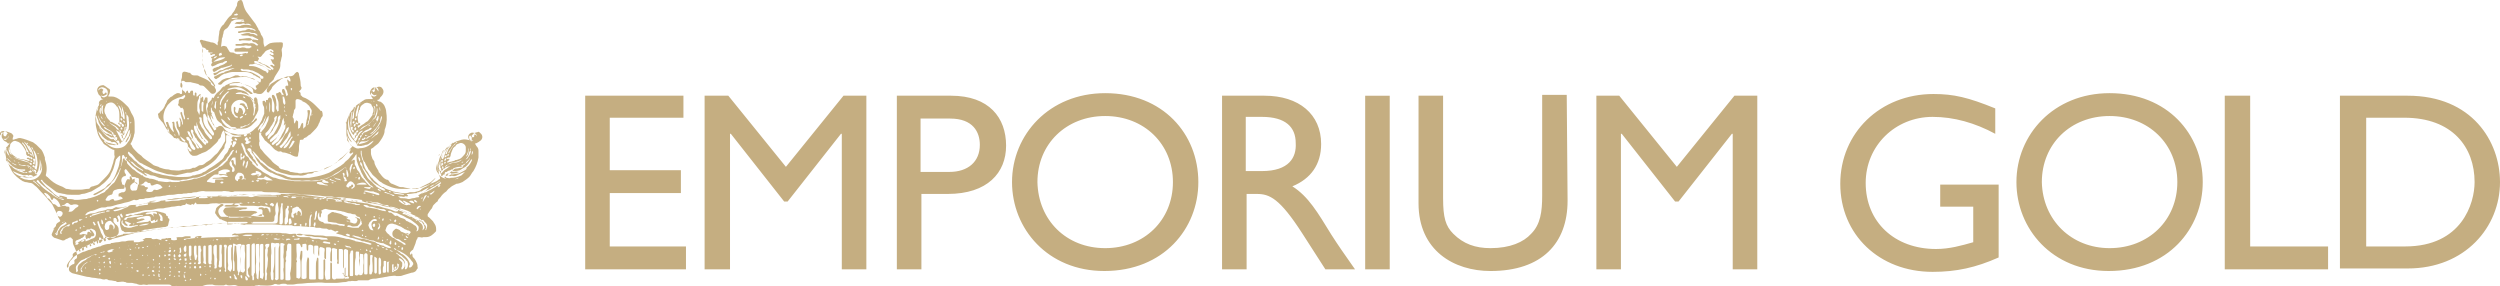 <svg id="Isolation_Mode" xmlns="http://www.w3.org/2000/svg" viewBox="0 0 295.2 33.8"><path d="M80.7 13.9H72v6.2h8.4v2.7H72v6.3h9v2.7H69.1V11.3h11.6zm21.6 17.9h-2.9v-16h-.1l-6.3 8h-.4l-6.3-8h-.1v16h-3V11.3H86l6.8 8.4 6.8-8.4h2.7zm10-20.5c4.5 0 6.5 2.6 6.5 5.9 0 3.2-2.2 5.7-6.9 5.7h-3.1v8.9h-2.9V11.3h6.4zm-3.5 9h3.3c2.2 0 3.6-1.2 3.6-3.2 0-1.5-.8-3.1-3.5-3.1h-3.5v6.3h.1zm21.7-9.3c6.8 0 11 4.8 11 10.5 0 5.5-4.1 10.5-11.1 10.5-6.7 0-10.9-5-10.9-10.5 0-5.6 4.4-10.5 11-10.5m0 18.3c4.6 0 8-3.3 8-7.8s-3.4-7.8-8-7.8-8 3.3-8 7.8c.1 4.5 3.4 7.8 8 7.8m18.8-18c4.1 0 6.7 2.2 6.7 5.7 0 2.4-1.2 4.1-3.4 5 1.9 1.2 3 3.1 4.6 5.7.9 1.4 1.4 2.1 2.8 4.1h-3.5l-2.7-4.2c-2.7-4.2-3.9-4.7-5.4-4.7h-1.2v8.9h-2.9V11.3h5zm-2.2 8.9h1.9c3.2 0 4.1-1.6 4-3.3 0-1.9-1.2-3.1-4-3.1h-1.9v6.4zm14.1-8.9h2.9v20.5h-2.9zm23.9 12.4c0 5-3 8.3-9.1 8.3-4.3 0-8.5-2.4-8.5-8V11.3h2.9v12.1c0 2.3.3 3.3 1.2 4.2 1.2 1.2 2.6 1.7 4.4 1.7 2.3 0 3.9-.7 4.8-1.7 1.1-1.1 1.3-2.6 1.3-4.5V11.2h2.9l.1 12.5zm22.4 8.1h-2.9v-16h-.1l-6.3 8h-.4l-6.3-8h-.1v16h-2.9V11.3h2.7l6.8 8.4 6.8-8.4h2.7zm28.5-1.4c-2.7 1.2-5 1.7-7.8 1.7-6.3 0-10.9-4.4-10.9-10.4s4.7-10.6 11-10.6c2.4 0 4.1.4 7.3 1.7v3c-2.4-1.3-4.9-2-7.4-2-4.4 0-7.9 3.4-7.9 7.8 0 4.6 3.4 7.8 8.3 7.8 1.6 0 3-.4 4.4-.8v-4.2h-3.9v-2.6h6.9v8.6zM249.1 11c6.8 0 11 4.8 11 10.5C260.1 27 256 32 249 32c-6.7 0-10.9-5-10.9-10.5 0-5.6 4.4-10.5 11-10.5m0 18.3c4.6 0 8-3.3 8-7.8s-3.4-7.8-8-7.8-8 3.3-8 7.8c.1 4.5 3.5 7.8 8 7.8m16.6-.2h9.2v2.7h-12.2V11.3h3zm10.6-17.8h8c7.6 0 10.9 5.4 10.9 10.2 0 5.3-4.1 10.2-10.9 10.2h-8V11.3zm3 17.8h4.7c6.7 0 8.2-5.1 8.2-7.6 0-4.1-2.6-7.6-8.3-7.6h-4.5v15.2h-.1zM12.2 11.7c-.2 0-.3-.1-.3-.3l-.1-.1c-.2-.1-.2-.3-.3-.5-.1-.3.1-.6.4-.7.1 0 .3-.1.4 0 .2.1.4.3.6.4.1.1.1.1.1.2 0 .2-.1.5-.2.6v.1h.4c.4 0 .7.2 1 .4s.6.5.9.8c.1.1.2.3.3.5.1.3.3.5.4.8.1.3.1.7.1 1v.7c0 .2-.1.3-.1.5-.1.3-.2.6-.4.9.1.1.2.2.2.3.1.2.3.4.4.5l.3.3c.1.1.3.2.4.3.3.4.8.6 1.3 1 .2.2.5.2.7.3.1 0 .1.1.2.1.3.1.6.2.9.2.2 0 .3.1.5.1.4 0 .7.1 1.1 0 .2-.1.4 0 .5-.1.3 0 .6 0 .9-.2.2.1.4-.1.6-.2.1-.1.3-.1.4-.1.1 0 .3-.1.4-.2.2-.2.5-.3.7-.5l.4-.4.1-.1c.3-.2.4-.4.6-.7.2-.2.3-.5.5-.8.1-.1.1-.3.1-.5v-.2c0-.2-.1-.4-.1-.6l-.1-.1-.1.1c0 .1-.1.1-.1.2s-.1.2-.1.3c0 .2-.1.3-.2.4 0 0-.1 0-.1.1-.1.3-.4.5-.6.7-.2.2-.4.4-.6.5-.2.2-.5.3-.8.4-.1.1-.3.1-.4.2-.2.1-.3.1-.5.1-.1 0-.2 0-.3-.1-.2-.1-.3-.4-.4-.6-.1-.1 0-.2 0-.4 0-.3-.1-.5-.4-.5-.3 0-.5-.2-.7-.3s-.3-.2-.5-.2c0 0-.1 0-.1-.1l-.3-.3c-.2-.1-.3-.3-.4-.5-.2-.2-.3-.5-.5-.8-.1-.2-.3-.3-.4-.5-.1-.1-.2-.2-.2-.4 0-.1-.1-.2 0-.3s.2-.1.2-.2c.3-.2.5-.5.6-.8 0-.1.1-.1.1-.2.1-.1.1-.3.2-.4l.3-.3s.1-.1.2-.1c.2-.2.4-.3.6-.4h.2c.1 0 .1 0 .2.1.2 0 .2 0 .2-.2v-.6c.1-.2 0-.4-.1-.6v-.3c.1-.2.1-.4.1-.6 0-.3.2-.4.5-.3.1 0 .2.1.4.1.1 0 .1 0 .1.1.1.1.2.2.4.2h.2c.2 0 .3 0 .4.1.2.1.5.2.7.3s.4.2.6.4c.1 0 .1.1.1.2.1.2.2.2.4.3h.1v-.1c-.1-.2-.2-.4-.4-.6l-.1-.1c-.1-.1-.2-.3-.3-.3l-.3-.3c-.1-.2-.2-.4-.2-.7 0-.1-.1-.3-.1-.4 0-.1-.1-.2-.1-.3v-.1c.1-.4 0-.7 0-1.1v-.6c0-.1-.1-.2-.1-.3-.1-.1-.1-.3-.2-.4 0-.1 0-.2.2-.2.1 0 .2.1.4.1.2.1.5.1.7.2.3 0 .5.1.7.3 0 0 .1 0 .1.1V5c.1-.1.1-.3.1-.4 0-.3.1-.6.1-.9.1-.3.2-.6.5-.8.1-.1.1-.2.2-.3.2-.3.4-.6.7-.8.1-.1.1-.2.2-.3.2-.2.3-.5.4-.7.1-.1.1-.2.1-.4.1-.3.1-.3.4-.4.1 0 .1 0 .2.1 0 .1.1.2.1.3.1.4.2.7.4 1l.9 1.2c.2.2.3.5.5.8 0 .1 0 .1.1.2s.1.2.2.4c0 .1.1.2.1.2.1.1.1.2.2.4v.1c0 .2 0 .5.1.7v.1h.1c.1-.1.3-.2.4-.3.1 0 .1-.1.2-.1.4-.1.8-.1 1.1-.1h.2c.2 0 .2.1.2.2 0 .2 0 .3-.1.5s0 .4 0 .6v.3c-.1.3-.1.5-.2.8v.3c0 .3-.1.5-.3.8s-.4.6-.5.9l-.3.3c-.1.1-.2.1-.2.3-.1.1-.1.3-.2.4-.1.1-.1.2-.1.3s0 .2.1.2.2.1.2-.1c.1-.1.2-.2.3-.4 0-.1.1-.2.2-.3.2-.2.4-.4.7-.6.2-.2.5-.3.7-.4.2-.1.4-.1.6-.1.2 0 .4-.1.5-.3l.1-.1c.2-.2.3-.1.4.1v.1c.1.4.2.8.2 1.2 0 .1 0 .2.1.3 0 .1 0 .2-.1.3l-.2.2c.2.1.2.2.2.4 0 0 0 .1.1.1.1.2.3.2.5.3.4.2.8.5 1.1.8l.6.6c0 .1.1.1.2.1.1.2.1.4.1.5v.1c-.2.2-.3.5-.4.8-.1.1-.1.3-.2.4-.1.2-.3.4-.5.6l-.3.3-.1.1c-.1 0-.2.1-.3.2 0 0-.1 0-.1.1-.1 0-.2.1-.3.1-.1.2-.1.2-.3.2-.1 0-.2 0-.2.1 0 .2-.1.5-.1.7v.4c0 .2-.1.4-.1.6 0 .2-.1.2-.2.2-.2 0-.4-.1-.6-.2-.1-.1-.2-.1-.2-.1-.3-.1-.5-.2-.8-.2-.1 0-.1-.1-.2-.1s-.1-.1-.2 0c-.1 0-.2 0-.3-.1-.3-.1-.5-.4-.7-.6l-.2-.2c-.2-.1-.3-.3-.5-.4-.1-.1-.1-.2-.2-.3-.1-.2-.3-.3-.3-.6l-.1-.1-.1.1v.6c0 .2.1.4 0 .5v.3c0 .1.1.2.1.3s0 .1.1.2c.2.2.3.4.5.6l.6.6.1.1c.2.3.5.5.8.7 0 0 .1 0 .1.1.1.2.3.3.5.3.2.1.5.1.7.2.1 0 .1.1.2.1.2 0 .5.1.7.1h.1c.2.1.5.1.7 0h.2c.3 0 .5-.1.8-.1.2 0 .4-.1.7-.1.2 0 .4-.1.6-.2.1 0 .2 0 .2-.1.1 0 .1 0 .2-.1.1 0 .2-.1.3-.1.3-.1.6-.3.9-.5 0 0 .1 0 .1-.1l.3-.3.1-.1c.2-.1.4-.3.6-.5l.4-.4c.1-.2.2-.3.4-.5-.3-.2-.4-.5-.5-.8-.1-.2-.1-.5-.2-.7v-1.2c0-.4.2-.7.3-1 .1-.2.2-.4.3-.5s.2-.2.3-.4c.3-.3.6-.5.9-.7.1-.1.2-.1.3-.2.2-.1.3-.1.5-.1h.5v-.1c-.2-.2-.2-.4-.2-.7 0-.1 0-.1.1-.2.2-.1.4-.3.6-.4.2-.1.5-.1.6.1.3.3.2.7-.1 1l-.1.1c-.1.2-.1.3-.4.3.1.1.2.2.4.2.2.1.4.3.5.5s.2.5.2.7c.1.6.1 1.3-.1 1.9-.1.2-.1.4-.1.5-.1.5-.4.9-.7 1.3-.2.2-.4.3-.6.5-.1.1-.2.1-.3.2v.5c0 .2.1.4.2.7l.1.1c0 .1.1.1.1.2 0 .2.1.4.2.6.1.2.2.3.3.5v.1c.2.2.3.4.5.6.1.1.2.2.4.3.2 0 .3.1.4.3.1.1.2.2.3.2.2.1.5.2.7.3s.3.1.5.1h.1c.3.1.6.1.9.2h.1c.2-.1.4 0 .6-.1.3 0 .6 0 .9-.2.1 0 .2-.1.3-.1s.2-.1.2-.1c.4-.2.9-.3 1.2-.6.2-.1.2-.1.1-.4-.1-.2-.1-.5-.1-.8 0-.2 0-.4.1-.6v-.2c.2-.4.3-.9.5-1.2.1-.2.3-.3.4-.5l.4-.4c.1-.1.2-.1.3-.2.3-.2.7-.3 1-.4.4-.1.7 0 1.1.1h.1V16l.3-.3c.1 0 .3-.1.4-.1.1-.1.2 0 .3.1.4.3.3.8-.1 1-.1.1-.2.1-.3.2 0 0-.2 0-.2.1.1.1.1.2.2.3.2.2.2.4.2.6v.7c-.1.6-.3 1.1-.6 1.6-.2.2-.3.5-.5.7s-.5.4-.8.6c-.2.1-.5.2-.7.2-.1 0-.1.1-.2.1-.2.1-.4.2-.6.4-.2.1-.3.3-.4.4-.3.2-.5.4-.7.7-.1.1-.3.3-.3.4 0 .1-.1.1-.2.2l-.3.3c-.1.1-.1.2-.2.4-.2.2-.3.4-.5.7v.2c0 .1.1.1.2.2l.4.4c.1.1.1.2.2.3.2.3.2.5.2.8 0 .1 0 .1-.1.2-.3.3-.6.6-1.1.6H50c-.2.1-.3 0-.5 0-.1 0-.2 0-.2.1s-.1.2-.1.2c-.1.2-.1.4-.2.6-.1.2-.1.3-.2.5 0 .1-.1.1-.2.2s-.2.2-.2.3c0 0 0 .1.1.2.1-.1.1-.2.1-.2.1.1.1.1.1.2s0 .2.1.3.2.2.3.4.2.4.2.6v.1c0 .1.1.2 0 .2-.1.1-.1.2-.2.3-.1.1-.3.2-.5.2-.3.1-.7.2-1 .3-.2.1-.4.1-.6.1h-.2c-.2-.1-.5 0-.7 0s-.4.1-.6.1c-.4.1-.7.1-1.1.2-.3 0-.6 0-.9.2h-1.2c-.3.2-.6 0-.9.1h-.2c-.1 0-.3.1-.4.1-.4 0-.7.1-1.1.1h-1.3c-.6-.1-1.1 0-1.7 0-.5 0-.9.1-1.4.1-.3 0-.5.1-.8.1h-.6c-.1-.1-.2-.1-.4-.1-.1 0-.3 0-.5.1h-.2c-.2-.1-.4-.1-.5 0-.5.2-1 .1-1.5.1h-.1c-.1-.1-.2 0-.3 0s-.3 0-.4.1h-.1c-.1-.1-.3 0-.4 0h-.9c-.2 0-.5 0-.7-.1s-.5 0-.8 0c-.2 0-.2 0-.4-.1-.1 0-.2.1-.3.1h-.5c-.3 0-.6 0-.8-.1H25c-.3 0-.6 0-.9.1-.2.1-.4.1-.5.1h-2.7c-.1-.1-.2 0-.3 0-.1.1-.3 0-.4-.1-.1-.1-.2-.1-.3-.1h-2.4c-.2.1-.3 0-.5 0h-.1c-.3.1-.6 0-.8-.1-.2 0-.4-.1-.6-.1h-.3c-.1 0-.3 0-.4-.1h-.1c-.2-.1-.5 0-.7 0h-.2l-.1-.1c-.2 0-.5-.1-.7-.1-.1 0-.2 0-.3-.1-.1 0-.2-.1-.3 0h-.2c-.1 0-.3-.1-.4-.1-.3 0-.5-.1-.8-.1-.2 0-.4-.1-.6-.1-.2 0-.4-.1-.5-.1l-1.2-.3c-.1 0-.3-.1-.4-.2-.2-.1-.2-.4-.1-.6.1-.1.2-.2.4-.3.2 0 .2-.1.2-.3-.1-.1 0-.2.1-.3.2-.1.2-.1.2-.4 0-.4-.2-.7-.3-1-.1-.2-.2-.4-.2-.6v-.2c0-.1 0-.2-.1-.2-.1-.2-.2-.2-.4-.1-.1.1-.3.1-.4.2-.1.1-.2.1-.3.1l-.9-.3c-.1 0-.2-.1-.3-.2 0 0-.1-.1-.1-.2s.1-.2.1-.3c.1-.1.1-.3.2-.4 0-.1 0-.1.1-.2l.1-.1c0-.3.2-.4.4-.5l.1-.1V26c-.1-.1-.1-.2-.2-.3-.1-.3-.2-.5-.3-.7l-.3-.6c-.1-.3-.4-.6-.6-.8-.3-.4-.6-.7-.9-1-.2-.2-.4-.5-.7-.7-.1-.1-.3-.3-.5-.3s-.4-.1-.6-.1c-.1 0-.2-.1-.3-.1-.5-.3-1-.7-1.3-1.2l-.3-.6c-.1-.2-.2-.5-.3-.7 0-.1-.1-.2-.1-.4-.1-.4-.1-.7.1-1.1.1-.2.2-.3.3-.4 0 0 0-.1.1-.1-.2.1-.3 0-.4-.1 0 0-.1-.1-.2-.1-.2-.1-.3-.3-.4-.5v-.3c.3-.4.3-.5.8-.3.2.1.4.1.5.3.1.1.1.2 0 .4v.2c.2 0 .3-.1.4-.1.1 0 .2-.1.4-.1h.1c.5.1 1 .3 1.5.5.1.1.3.2.4.3l.6.6c.2.3.3.6.4.9v.2c.2.6.3 1.2.1 1.9.1.1.1.2.2.2l.1.1c.4.4.8.7 1.3.9.3.1.5.2.8.4.3 0 .5.1.8.1h.9c.3 0 .6-.1.9-.1.1 0 .2 0 .2-.1.1-.1.2-.2.4-.2.2-.1.5-.1.7-.3l.3-.3.3-.3c.2-.2.4-.4.6-.7.2-.3.3-.7.4-1 .1-.2.1-.5.2-.7 0-.1.1-.2 0-.4v-.6c-.2 0-.3-.1-.5-.2s-.4-.3-.6-.4c-.1-.1-.2-.1-.2-.2-.3-.4-.6-.8-.7-1.3-.1-.4-.2-.7-.2-1.1-.1-.5 0-1 .1-1.4 0-.3.2-.5.3-.7-.1-.4.1-.6.5-.7-.1 0-.1 0 0 0m-.1 18.1h-.3s.1.1.1 0c0 .1.1.1.2 0 .1 0 .2 0 .3-.1-.2 0-.3 0-.3.1M55 19.3c.2-.1.4-.4.5-.6-.1 0-.1.1-.1.1l-.3.3c-.1.1-.1.2-.1.2-.1 0-.4.2-.6.3.2.1.4-.1.6-.3m-53.6-.1s0 .1.1.1c.1.1.2.1.3.2H2l-.6-.3c.1 0 0 0 0 0l-.1-.1-.4-.4s-.1 0-.1-.1c.1.3.3.4.6.6-.1 0-.1 0 0 0m-.3-.8c0 .2.2.3.4.4-.2-.1-.3-.2-.4-.4 0-.1-.1-.2-.1-.3s-.1-.1-.1-.2 0-.1-.2-.2c.1.2.1.5.4.7-.1 0-.1 0 0 0m43.3-3.9c.1 0 .1-.1 0 0 .2-.2.3-.4.3-.6v-.2h-.1c0 .1-.1.2-.1.2 0 .1-.1.2-.1.3.2 0 .1.2 0 .3 0 0-.1 0-.1.1-.1.1-.2.3-.3.4.2-.1.3-.3.4-.5.1 0 .1 0 0 0M55 18.8c.1 0 .1 0 .2-.1s.1-.2.2-.3c.1-.2.2-.4.2-.6h-.1c0 .1-.1.1-.1.2v.1c-.1.3-.2.5-.4.7 0 .1-.1.1-.1.1.1 0 .1 0 .1-.1m-1.2-1.9l-.1.1-.2.2c-.2.2-.3.5-.5.7 0 0 0 .1-.1.2.1 0 .2-.1.2-.2.1-.2.2-.3.3-.5.1-.1.1-.2.3-.3.1-.1.1-.2.1-.2.1 0 .2 0 .2-.1-.1 0-.2 0-.2.1m-11.4-4.5c-.1.1-.2.2-.2.3-.1.3-.2.6-.2.9v.2c.1 0 .1-.1.2-.2 0-.2.1-.4.1-.6 0-.2.1-.3.1-.6 0 .1 0 .1 0 0s.1-.1.2-.2c-.2 0-.2.1-.2.2M53.3 17s-.1 0-.1.1c-.2.3-.4.5-.5.8 0 .1-.1.2-.1.3.2 0 .2-.1.2-.2.1-.3.2-.5.4-.7.1-.1.1-.2.1-.3l.2-.1c-.1-.1-.1 0-.2.1M4 18.7c0-.5-.2-1-.5-1.4 0-.1-.1-.1-.2-.1 0 0 0 .1.1.1.2.4.4.8.5 1.2.1 0 .1.1.1.2l-.1.1c0 .1.1.2.1.3-.2.2-.1.3.1.3V19c.1-.1.1-.2-.1-.3M14.9 15c.1 0 .1-.1.1-.2v-.6c0-.3-.1-.5-.1-.8 0-.1 0-.1-.1-.2 0 .2.1.3.1.5.1.3 0 .6 0 .9-.1.1-.1.2 0 .4-.2 0-.2 0-.2.2v.2c-.2.1-.2.2-.1.4.1-.1.1-.3.2-.4.1-.2.2-.3.1-.4m26.5 0v.2c.1.2.2.3.3.5 0-.1.1-.2.1-.2 0-.1-.1-.1-.2-.2.1-.3.1-.4-.2-.3.1-.1.1-.3.1-.4v-.2c0-.4 0-.7.1-1.1v-.1c-.1 0-.1.1-.1.1 0 .2-.1.5-.1.7v.3c-.1.2 0 .4 0 .5v.2m11.9 5.5c-.1-.1-.1-.1-.3 0h-.2l-.2.2c.2.1.3.1.5 0s.2-.2.2-.2c-.1.1 0 .1.1.1.2 0 .4-.1.7-.1.3-.1.6-.3.8-.4.1-.1.2-.1.2-.3-.1 0-.1.1-.2.1-.1.2-.4.2-.5.3-.3.2-.7.3-1.1.3m-1.5 1.4s0 .1-.1.2c.2 0 .2-.1.3-.2-.1-.1-.1 0-.2 0l.3-.3c-.1-.1-.1-.1-.2 0-.3.2-.5.4-.8.5-.1.1-.2.1-.3.2-.1.1-.3.1-.4.2-.1 0-.2.1-.2.1-.2 0-.3.2-.5.3.2-.1.3-.1.5-.2h.1c.3-.2.6-.3.9-.5.1 0 .1-.1.2-.1.1-.1.2-.2.4-.2M14.5 16c0-.1 0-.2-.1-.3-.1 0-.1.1-.1.2.1.1.2.1.2.1v.2c0 .1 0 .2.1.2.1-.1.2-.2.2-.3.1-.3.3-.6.4-.9 0-.3.1-.7 0-1v-.1c0-.1 0-.3-.1-.4 0 0 0-.1-.1-.1h-.1v.4c0 .4 0 .8-.1 1.2 0 .2-.1.3-.2.5.2 0 .1.2-.1.3m36.2 6.1c-.1.1-.3.1-.4.2-.2.1-.4.2-.5.3h-.1c-.1 0-.2.1-.3.1s-.1 0-.2.1c-.3 0-.6.1-1 .1-.1 0-.1 0-.2.1.1 0 .2.1.2.1-.1.2-.3 0-.4.1-.1.1-.3 0-.4 0H47c.1.1.2.1.3.2.3 0 .6 0 .9.1h.1c.2 0 .3-.1.5-.1s.3-.1.5-.1c.1 0 .2 0 .2-.1l-.1-.1s0-.1.1-.1c.1-.1.2-.1.3-.2.2-.1.3-.2.5-.3l.4-.4c.1 0 .2 0 .3-.1.3-.2.5-.3.8-.5.1 0 .1-.1.2-.1h-.1c-.2.1-.4.2-.6.4-.3 0-.4.2-.6.3M42 14.6c.1 0 .1.1.2.1l.2-.2c.2.1.2.2 0 .3h-.1c-.1.1-.1.1 0 .3.2-.2.5-.4.7-.5l.1-.1s.1 0 .1-.1c.2 0 .3-.2.4-.3.1-.1.2-.3.3-.4.1-.1.1-.2.1-.3.1-.2.1-.3.1-.5 0-.1-.1-.3-.2-.4 0-.2-.2-.3-.3-.3-.2-.1-.5-.1-.7.1-.2.1-.4.3-.4.6 0 0 0 .1-.1.1 0 .1-.1.3-.1.4-.1.3-.1.6 0 1v.2c-.2-.2-.3-.2-.3 0-.2 0-.3.2-.2.4.1-.1.2-.1.2-.4-.1.1 0 .1 0 0M4.4 21.5c-.1.1-.2 0-.3-.1s-.1-.1-.2 0c.1.1.3.2.4.3.2.2.4.4.6.4 0 0 .1 0 .1.1.2.1.4.3.6.4l.9.6c.3.2.6.3.9.4.1 0 .1 0 .2-.1l-.1-.1c-.1 0-.2-.1-.3-.1s-.2 0-.2-.2c.3 0 .6.1.9.2v.2c.2 0 .5.1.7.1h.6c.3 0 .6-.1 1-.1.1 0 .2-.1.4-.1.4-.1.7-.2 1.1-.4.1 0 .1-.1.2-.1.1-.1.3-.1.4-.2.1 0 .1-.1.2-.2s.3-.2.4-.4l.4-.4c.2-.1.3-.3.4-.5l.3-.6c.1-.2.1-.4.2-.5 0-.1.1-.2 0-.3.1-.1.1-.2.2-.4 0-.2.1-.3.1-.5v-.1l.1-.1h.1c0 .2.1.2.2.3.1 0 .1.1.1.2s.1.2.2.3l.2.2.3.3c.1 0 .2.1.3.2.2.2.5.3.7.5h.1s.1 0 .1.1c.2.1.3.2.5.2.1 0 .2.1.3.1.3 0 .6.1.8.2.1 0 .1 0 .2.1.3 0 .7.1 1 .1.2 0 .4-.1.6 0h.5c.2 0 .4 0 .5-.1h.2c.5-.1 1-.1 1.4-.3h.3l.9-.3c.1 0 .2-.1.3-.2l.6-.3c.3-.2.7-.3.9-.6h.1c.1-.1.2-.1.3-.2l.6-.6v-.1c.1-.1.2-.3.3-.4.1-.1.1-.2.2-.2 0-.2.1-.3.2-.4v-.1c-.1 0-.1 0-.2.1s-.2.2-.2.3c-.1.1-.1.2-.2.3-.1.1-.2.2-.3.4-.1.1-.1.2-.2.2-.4.3-.6.7-1.1.9-.3.2-.7.4-1 .6-.1.1-.3.1-.4.2-.2.1-.3.1-.5.2s-.5.1-.7.1c-.3.1-.5.1-.8.2-.2 0-.5 0-.7.1H21c-.3 0-.6 0-.9-.1-.2 0-.3-.1-.5-.1-.3 0-.6-.1-.8-.1-.3-.1-.6-.3-1-.3-.2-.1-.4-.2-.7-.3H17c.1.1.2.2.4.3-.2.1-.3 0-.4-.1-.1-.1-.2-.1-.3-.2-.2-.1-.4-.2-.6-.4-.2-.2-.4-.3-.6-.5-.2-.2-.4-.5-.6-.6v-.1c-.1-.2-.2-.3-.3-.5h-.1c-.1.1-.1.2-.1.4v.1c0 .4-.1.9-.3 1.3-.1.3-.3.6-.5.9-.1.2-.3.4-.4.5-.1.1-.1.2-.2.3-.2.2-.4.3-.6.5-.3.3-.7.5-1.1.7-.1 0-.2.1-.3 0 .1-.1.2-.2.3-.2.4-.2.7-.4 1.1-.6.2-.2.3-.4.5-.5.4-.3.6-.7.8-1.2.1-.3.2-.5.3-.8s.1-.6.2-.9v-.4h-.1l-.3.3s0 .1-.1.1c-.1.4-.2.8-.3 1.1s-.3.6-.4.9c-.2.3-.4.5-.6.7-.2.2-.4.3-.6.5-.3.2-.7.4-1 .6-.4.1-.7.3-1.1.3-.1 0-.2.1-.4.1h-.9c-.3 0-.5 0-.8-.1-.2 0-.4-.1-.6-.1-.1 0-.2-.1-.3-.1-.3-.2-.5-.4-.8-.6-.1-.1-.3-.2-.4-.3-.2-.2-.4-.3-.5-.5 0-.1-.1-.1-.2 0 .2.2.4.5.6.7.2.2.4.3.6.5l.3.3.1.1c.3.2.6.5 1 .5h.1c.2 0 .4.1.6.1.2 0 .5 0 .7.1h.1c.1 0 .1.1 0 .1h-.1c-.2 0-.4-.1-.7-.1-.4-.1-.8-.1-1.1-.2-.1 0-.1 0-.2-.1s-.4-.2-.5-.4l-.1-.1c-.2-.1-.4-.3-.5-.4-.2-.1-.3-.3-.5-.4-.2-.2-.4-.3-.6-.6 0 0 0-.1-.1-.1-.1-.1-.1 0-.2.1l.3.3c.1.1.2.1.2.2.4.4.8.7 1.3 1l.1.1c.1.1.2.1.2.2.1 0 .1.1.2.2v.1c-.1-.1-.3-.2-.4-.3-.3-.2-.5-.4-.8-.6-.2-.2-.4-.3-.6-.5l-.6-.6c-.1-.1-.1-.1-.2 0 .2-.1.3 0 .4 0zM25 13.3c0 .1 0 .2-.1.3-.1.3.1.6.2.9.1.1.2.2.2.4.1.2.2.2.4.1.2-.2.5-.2.7.1s.5.5.8.6.6.1.9.2c.4 0 .7 0 1.1-.1.1 0 .3-.1.4-.2.2-.1.4-.3.6-.5.3-.2.5-.5.7-.9.1-.2.1-.4.2-.5 0-.1.1-.2.1-.3V13c0-.2 0-.4-.1-.5-.1-.2-.1-.3-.1-.5 0-.1.1-.1.2-.1 0 0 .1 0 .1.1.1.1.2.2.2.3v.1c-.1.3 0 .5 0 .8 0 .2 0 .4-.1.5s-.1.3-.2.4c-.1.2-.1.4-.3.5-.2.2-.3.4-.4.6 0 .1-.1.2 0 .2.1-.1.1-.2.2-.2 0 0 .1 0 .1-.1.3-.4.5-.9.6-1.4v-.3c0-.2.1-.4.1-.6v-.4c-.1-.2-.1-.4-.1-.5s0-.1.1-.1c.2 0 .3.1.3.3v1.3c0 .2 0 .3-.2.4 0 .1-.1.1-.1.2-.1.1-.1.3-.2.4-.1.2-.2.4-.4.6-.1.1-.2.3-.2.5 0 0 0 .1.1.1 0 0 .1 0 .1-.1.3-.3.5-.6.6-.9.1-.2.2-.4.2-.5 0-.3.1-.5.1-.8.1-.2.1-.5.1-.7s0-.5-.2-.7c-.1-.1-.1-.2 0-.3 0 0 .1-.1.2-.1.1.1.2.2.2.3v1.1c0 .1 0 .3.2.4 0-.1.1-.1.1-.2v-.6c0-.3-.1-.5-.2-.8 0-.1-.1-.2-.1-.3s0-.2.1-.2.1 0 .2.1c.1.2.2.4.2.6 0 .2.1.5 0 .7v.1c0 .1 0 .2.1.3 0 0 0 .1.1.2 0-.1.1-.1.1-.1v-.5c0-.3 0-.6-.1-.8s-.1-.4-.2-.6c0-.1 0-.2.1-.2s.2 0 .2-.1c.1-.1.1 0 .2 0 .1.1.2.3.2.5 0 0 0 .1.1.1l.1-.1c0-.1 0-.3-.1-.4-.1-.1-.1-.2-.1-.3s0-.1.1-.2c.1 0 .1 0 .2.1 0 .1.1.2.1.3s.1.3.1.4c0 0 .1.1.1 0l.1-.1c0-.1-.1-.3-.1-.4 0-.1-.1-.2-.2-.4v-.2s.1-.1.2-.1c0 0 .1 0 .1.1.1-.3-.1-.5-.1-.8.2 0 .2.3.4.2 0-.1 0-.3-.1-.4-.1-.2-.2-.2-.3 0h-.4c-.2 0-.4.1-.6.2h-.1c-.3.2-.5.3-.8.5-.3.3-.6.7-.9 1-.1.1-.2.2-.4.2s-.3 0-.5-.1h-.1c-.1 0-.2 0-.2-.2s-.1-.4-.3-.5-.4-.2-.7-.3c-.2-.1-.4-.1-.5-.2h-.1c-.4 0-.8 0-1.1.1-.1 0-.1.1-.1.2h.7c.2 0 .5.2.8.1h.1c.2.1.3.2.5.3.2.2.4.3.6.5v.1h-.2c-.2-.1-.3-.3-.5-.3l-.1-.1c-.3-.2-.6-.4-1-.4s-.8.1-1.1.2c0 0 0 .1-.1.1h.3c.3-.1.7-.2 1 0h.1c.4.1.7.1 1 .4.1.1.2.2.2.3s.1.1.1.2c.2.3.4.5.4.9v.1c.1.3.1.7 0 1v.2s0-.1.1-.1c.1-.3.1-.7.2-1v-.1c-.1-.2-.1-.4-.2-.6v-.2c0-.1 0-.1.1-.2.1 0 .2 0 .2.1.1.1.1.2.1.3 0 .2.1.4.1.6v.5c-.1.3-.2.5-.4.8-.1.3-.3.5-.5.7-.1.1-.2.3-.4.3-.4.2-.8.4-1.3.4h-.8c-.2-.1-.4-.1-.6-.2-.1-.1-.3-.2-.3-.3s-.1-.1-.2-.2-.3-.2-.4-.4c-.1-.2-.2-.5-.3-.8 0 0 0-.1-.1-.1-.1-.1-.2-.2-.2-.4 0 0 0-.1-.1-.1v.5c0 .2.1.4.2.6 0 .1.1.2.1.3-.1-.1-.2-.2-.2-.3-.1-.2-.2-.3-.2-.6 0 0 0-.1-.1-.1.4.4.4.3.3.2v-.8c.1-.3.1-.6.2-.9.1-.2.2-.4.4-.6.2-.2.4-.3.5-.5.1-.1.2-.3.4-.3 0 0 .1 0 .1-.1.1-.1.3-.1.4-.2.1 0 .2-.1.3-.1.2-.1.4-.1.6-.1h.1c.1 0 .3 0 .4.1.1 0 .1 0 .2.1.1 0 .2.1.3.1.2 0 .4.1.6.2.2.1.4.2.6.4h.1l.1-.1c0-.1 0-.1-.1-.2v-.2c.1 0 .1 0 .2-.1.2-.1.2-.2.1-.3-.1-.1-.3-.3-.5-.3-.2-.1-.3-.1-.5-.2-.3-.1-.6-.2-.9-.1h-.1c-.4 0-.7.1-1.1.1-.4.2-.9.3-1.2.7-.1.1-.1.1-.2.1h-.2c0-.1-.1-.2 0-.2.2-.1.3-.3.5-.4.2-.1.5-.2.7-.2h.1c.2-.1.5-.2.7-.3h.3c.2.1.3.2.5.1h.3c.2 0 .4.1.7.2.2 0 .4.1.5.2.2.1.3.2.5.3.1.1.2 0 .2-.2v-.2h.1c.1 0 .2 0 .2-.1s0-.2-.1-.2c-.2-.1-.4-.3-.6-.4-.3-.1-.5-.3-.8-.3-.2-.1-.4-.1-.6-.1h-.3c-.1-.1-.2-.1-.3 0 .1.2.2.2.4.2.3 0 .5.1.8.1.3.1.6.3.8.4.1.1.2.1.3.2 0 0 0 .1.1.2-.1 0-.1 0-.2-.1-.2-.1-.4-.2-.5-.3-.1 0-.2 0-.2-.1-.3-.2-.6-.3-1-.3h-1.4c-.3 0-.6.1-.9.2h-.1c-.2.1-.4.2-.6.4-.1.1-.2.1-.3.2-.1.1-.2 0-.3-.1s0-.2.1-.2l.6-.3c.1 0 .2-.1.3-.1s.2 0 .2-.1c.2-.1.4-.1.6-.2.2-.1.4-.2.6-.2-.2-.1-.3 0-.4 0-.1 0-.2 0-.3.1-.2 0-.3 0-.5.1-.3.1-.6.2-.8.4-.1.1-.2.1-.3.2-.1 0-.2-.1-.2-.2s.1-.1.2-.1.3-.1.4-.2c.1 0 .1-.1.2-.1s.3 0 .4-.1c.3-.2.6-.2.9-.4l.1-.1c0-.1-.1-.1-.1 0-.3.1-.7.2-1 .3-.1 0-.2 0-.3.1-.2.1-.4.2-.5.3-.1 0-.2.1-.2.1-.1 0-.2-.1-.2-.3.1-.1.2-.2.3-.2s.2-.1.3-.1.1 0 .2-.1c.3-.1.6-.2.8-.4.1 0 .1-.1.1-.2h-.1c-.1 0-.3.1-.4.2-.2 0-.5.1-.7.2-.1.1-.2.1-.4.2-.1 0-.1.1-.2 0s-.1-.2 0-.3c0 0 0-.1.1-.1-.1-.1-.1-.1-.1-.2s0-.2.1-.3H25c-.1-.1-.1-.2 0-.2s.1 0 .2-.1c.1 0 .2 0 .2-.2h-.2c-.1 0-.1 0-.2.1-.1 0-.1 0-.2-.1 0-.1 0-.1.1-.1h.1s.1 0 .1-.1h-.3c-.2 0-.2 0-.2-.2v-.1h-.2c-.1-.2-.3-.3-.5-.3v.1c.1.2.1.4 0 .6v.2c0 .2.1.4 0 .6 0 .4 0 .7.2 1 .1.2.2.3.2.5.1.3.3.6.4.8.2.2.3.4.5.6l.3.6v.2c-.1.3-.5.4-.7.1l-.6-.6c-.1-.1-.2-.2-.4-.2-.1 0-.2 0-.3-.1s-.1-.1-.2-.1c-.3-.1-.5-.1-.8-.2H22c-.1 0-.1 0-.2-.1-.2-.1-.3-.1-.4.1-.1.1-.1.3-.1.4 0 .1 0 .2.1.2.1.1.1.1.1.2s.1.1.1.2c.1 0 .2.1.3.3.1-.1.1-.2.1-.2l.1-.1s.1 0 .1.1 0 .1.1.2c.2 0 .1-.2.2-.2 0-.1.1-.1.2-.1s.1.1.1.2v.2c0 .1 0 .1.1.2.1 0 .1-.1.1-.1V11l.1-.1.1.1v.4h.1l.2-.2c.1-.1.1-.1.2-.1-.1.3-.1.4.1.5v-.1l.1-.1.1.1v.5c.1-.1.2-.3.2-.4 0-.1.1-.1.2-.1s.1.1.1.1v.6h.1c.1-.2.3-.3.4-.5v-.1l.1-.1.1.1v.2c-.2.2-.2.5-.2.8v.7c-.1-.1-.1 0 0 0M7.5 26.2l.3-.2c.3-.1.5-.3.8-.4.1-.1.3-.1.4-.2h.2c0 .1-.1.2-.2.2-.3.1-.6.3-.9.4l-.9.6c-.3.3-.4.6-.6 1v.1l.1.1.1-.1c0-.2 0-.4.2-.6.1-.3.4-.4.6-.5.1-.1.3-.2.5-.3.3-.1.5-.3.8-.4l.6-.3c.2-.1.4-.2.6-.2h.1c.2-.1.4-.2.6-.2.3 0 .6-.1.8-.2.4-.1.7-.1 1.1-.3h.2c.2 0 .4 0 .5-.1.2-.1.3-.2.5-.1h.3c.2 0 .5-.1.7-.1.1 0 .2 0 .3-.1.2-.1.4-.1.6-.1.3 0 .6 0 .9-.1.1 0 .2 0 .3-.1.3 0 .6-.1 1-.2.2 0 .4-.1.5-.1h.5c.3 0 .6-.1.9-.1.6 0 1.2-.1 1.8-.2.4 0 .7 0 1.1-.1.5-.1.9 0 1.4-.1h1.2c.3 0 .6 0 .9-.1h.8c.4 0 .8-.1 1.1-.1h.1c.3.1.6 0 .9 0h.5c.3.1.6 0 .9 0h1.3c.3.1.7 0 1 0h.6c.3 0 .6.1.9.1.3 0 .6.1.9.1.3 0 .6.1 1 .1h.2c.3 0 .6 0 .9.1.3 0 .5 0 .8.1h.1c0-.1 0-.2-.1-.1H38c-.3 0-.7-.1-1-.1-.4 0-.8 0-1.2-.1h-.2c-.3 0-.7-.1-1-.1-.2 0-.3 0-.5-.1h-1l.1-.1h1.3c.7 0 1.3.1 2 .2.3 0 .6.1.8.1s.5.1.7.1c.1 0 .3 0 .3.1h.9c.2.1.3.1.5.1.4 0 .7.1 1.1.2.3 0 .6.1.9.1.5.1.9.1 1.4.2.2 0 .3 0 .5.1.3.1.6.2.8.2.3 0 .5.1.8.2.4.1.9.2 1.3.4.2.1.3.1.5 0v-.1c-.3-.1-.5-.2-.8-.3s-.7-.1-1-.2c-.3-.1-.5-.2-.8-.2-.1 0-.3-.1-.5-.1s-.4 0-.5-.1c-.2 0-.3 0-.5-.1 0 0-.1 0-.2-.1.1 0 .1-.1.1-.1.1 0 .2 0 .3.1.1 0 .2.1.2.1.2 0 .4 0 .6.1.4.1.9.2 1.3.3.4.1.9.2 1.3.4.2 0 .4.1.5.2.3.1.6.2.9.4.2.1.5.2.7.4.3.2.6.4.9.5.1 0 .2.1.3.1 0-.2 0-.2-.1-.3-.2-.1-.4-.3-.6-.4-.2-.1-.5-.2-.7-.3-.1-.1-.3-.1-.4-.1-.3-.1-.6-.3-.9-.4-.4-.2-.7-.3-1.1-.3 0 0-.1 0-.1-.1-.1-.1-.2-.1-.3-.1-.2 0-.4 0-.5-.1-.2-.1-.3-.1-.5-.2h-.3c-.2 0-.4-.1-.6-.1h-.2c-.3-.1-.5-.1-.8-.2-.2 0-.5-.1-.7-.1-.3 0-.6-.1-.9-.1-.3 0-.5-.1-.8-.1h-.2c-.3 0-.6 0-.9-.1h-.6c-.3 0-.7-.1-1-.1-.4 0-.7-.1-1.1-.1-.4 0-.8 0-1.2-.1-.5 0-1.1-.1-1.6-.1h-.6c-.3-.1-.6-.1-1-.1h-.5c-.2 0-.5 0-.7-.1h-3.2c-.2.1-.4.1-.7 0-.3 0-.5-.1-.8 0h-1.9c-.4-.1-.7 0-1.1.1-.2 0-.4 0-.6.1h-.4c-.2.1-.5 0-.7.1h-.4c-.2 0-.5.1-.7.1-.3 0-.6 0-.9.1-.3 0-.5.1-.8.1-.2 0-.4 0-.5.1-.3 0-.5.1-.8.1h-.2c-.2.1-.3.1-.5.1h-.2c-.2.1-.4.2-.6.1h-.1c-.2.1-.3.1-.5.2-.3.1-.5.1-.8.2-.3.1-.5.1-.8.2-.3.1-.6.2-.9.2h-.1c-.2.1-.3.1-.5.1H12c-.4.1-.7.3-1.1.4-.2 0-.4.1-.6.2l-.1.1c-.1.2-.3.3-.5.4-.1 0-.1 0-.2.1-.3.1-.6.3-.8.4-.3.1-.5.3-.8.4-.2-.6-.3-.4-.4-.3-.1 0-.1 0-.2.1.2 0 .2-.1.2-.1M19 28.3c.1 0 .1-.1.1-.1.2 0 .4 0 .6-.1.1.1.2 0 .2 0h.3v.2c.2.1.5.1.7 0 0-.1 0-.2-.1-.2.1-.1.2-.1.3-.1h.4c.1 0 .3-.1.4-.1h.6v.2h-.1c-.2 0-.4.1-.6.1 0 0-.1 0-.1.1.1.1.1 0 .2 0s.1-.1.2-.1c.4 0 .8-.1 1.2-.1.1 0 .1 0 .1-.1-.1 0-.2.1-.2.1-.1 0-.2 0-.2-.1.2-.1.7-.2.8-.1 0 .1 0 .1-.1.2 1.2-.1 2.4-.1 3.5-.1.3 0 .7-.1 1-.1l-.1-.1h-.2c-.1 0-.3-.1-.4 0 0 0-.1 0-.1-.1.2-.1.3-.2.5-.1h.2c.3 0 .7-.1 1-.1h4c.3.1.6 0 .9.1.3.1.5 0 .8 0 .1 0 .2 0 .2.2l.1.1c.2.1.5.1.7.1h.6c.1 0 .2 0 .3.1.2.1.3.1.5.1h.4c.1 0 .3.1.4.1h.7c0-.1-.1-.2-.2-.2-.3 0-.6-.1-.9-.1-.3 0-.5 0-.8-.1-.3 0-.5 0-.8-.1-.1-.1-.3-.1-.4 0-.1 0-.4 0-.6-.1.1-.1.2-.1.4-.1s.3.1.5.1c.4 0 .9 0 1.3.1h.4c.3 0 .6 0 .9.1h.7c.5 0 .9.1 1.3.2.1 0 .3.1.4.1.3 0 .6.1.9.2.1 0 .2.1.2.1.2 0 .5.1.7.1.3.1.7.2 1 .3.1 0 .1 0 .2-.1-.1 0-.1-.1-.2-.1-.2-.1-.5-.1-.7-.2-.1 0-.3 0-.4-.1-.3-.1-.7-.2-1-.3-.1 0-.2 0-.4-.1s-.5-.1-.7-.2c-.2-.1-.4-.1-.7-.2 0 0-.1 0-.1-.1.1 0 .2-.1.3-.1-.1-.1-.2-.2-.3-.1-.1.1-.2 0-.4-.1-.1 0-.2-.1-.2-.1-.2.1-.4 0-.5-.1h-.1c-.2 0-.5 0-.7-.1h-.5c-.1-.1-.3-.1-.5-.1h-.4c-.3-.1-.6 0-.9-.1h-.8c-.1 0-.2-.1-.3-.1h-.9c-.4 0-.8-.1-1.3-.1H29c-.1.1-.3 0-.4 0-.2 0-.3-.1-.5-.1-.3.1-.6 0-.9 0h-1.9c-.1 0-.2.1-.4.1s-.4 0-.5.1h-.1c-.2-.1-.4 0-.6 0-.3 0-.6.1-.9.1-.4 0-.8 0-1.1.1h-.5c-.2 0-.4.1-.7.1s-.7 0-1 .1h-.3c-.1 0-.3 0-.4.1h-.2c-.3 0-.6 0-.9.1-.3 0-.5.1-.8.1h-.4c-.1 0-.2 0-.4.1-.1 0-.3.1-.4.1-.3.1-.6.1-1 .1-.1 0-.2 0-.2.1-.2 0-.3.1-.5.1-.2.1-.5.1-.7.2-.2 0-.4.1-.7.1-.1 0-.3 0-.4.1-.1 0-.2.1-.3.1-.2.1-.4.1-.6.2-.1.1-.2.1-.3.2-.3.1-.6.2-.9.4-.2.1-.5.2-.8.4-.1.1-.3.2-.5.3-.1.1-.3.2-.2.4v.1c-.1.1-.2.3-.3.4-.2.2-.3.4-.4.6v.2s0 .1.1.1c.1-.1.1-.2.1-.3 0-.2.1-.3.2-.5l.2-.2c.2-.3.5-.5.8-.6.2-.1.5-.3.7-.3.2-.1.3-.1.5-.2.1 0 .2 0 .3-.1.2-.1.4-.1.6-.2.1 0 .2-.1.4-.1.1 0 .2-.1.2-.1.3-.1.6-.2.9-.2.1 0 .2 0 .2-.1.3 0 .5-.1.8-.1.2 0 .4-.1.6-.1h.3c.3-.1.5-.1.8-.1h.2v.2h.5c.2 0 .3-.1.5-.1 0 0 .1 0 .2-.1-.1-.1-.1-.1-.2-.1.2-.1.3-.1.4-.2h.7v.1c.2.1.5 0 .6 0 .7.2.6.2.5.1m3-4.3c-.1.1-.1.2-.2.2s-.2 0-.4.1c-.1 0-.1.1-.2 0-.3 0-.5.1-.8.1h-.1c-.3.1-.7.1-1 .2-.3 0-.7 0-1 .1s-.6.1-.9.1c-.3 0-.7.1-1 .2l-1.5.3-.1.1.1.1h.2c.2-.1.3-.2.5-.1h.1c.1 0 .2-.1.3-.1.2 0 .3-.1.5-.1.1 0 .2-.1.3-.1.4-.1.7-.1 1.1-.1.3-.1.6-.1.9 0 .1 0 .3.1.4.1.1 0 .2.1.3.1l.1.1c0 .2.1.2.2.2 0 .1 0 .2.1.3.1 0 .1.1.1.2-.1.2-.1.5-.2.7-.1 0-.2.1-.3.1-.3 0-.6.1-.8.1h-.1c-.4.1-.8.1-1.2.2-.2 0-.4 0-.5.1-.3.1-.6.2-1 .2h-.1c-.2.1-.3 0-.5 0h-.2c-.2 0-.4.1-.5-.1-.2 0-.3-.2-.3-.3-.1-.3-.2-.6-.1-.9.1-.2 0-.4-.1-.6-.1-.1-.1-.1-.2 0s-.1.1 0 .2c0 .1.1.2.1.3s0 .2-.1.2-.1-.1-.1-.1V26c0-.1 0-.1-.1-.2 0-.1-.2-.1-.3 0v.4c.1.1.2.3.4.4.1.1.2.3.2.4 0 .2.1.5-.1.7l-.1.1c-.1.2-.4.3-.6.3-.1 0-.3-.1-.4-.1-.3 0-.4-.2-.5-.4s-.1-.4-.2-.5c-.2-.2-.3-.5-.4-.8v-.1l-.1-.1s-.1 0-.1.1v.1c.1.3.2.6.3.8s.1.4.2.5c.1.2.2.3.2.5 0 .1 0 .2.1.3 0 .1.1.1.1.1l.1-.1c0-.1 0-.2-.1-.3 0-.1 0-.1.1-.2 0 .1.1.2.2.3.1.2.2.2.4.1.1 0 .1-.1.2-.1s.3-.1.4-.1c.4-.1.7-.2 1.1-.3.3-.1.5-.1.8-.2.3-.1.6-.2 1-.2.4-.1.8-.1 1.2-.2.5-.1 1-.1 1.5-.2.3 0 .5-.1.8-.1.1 0 .2-.1.4 0h.1c.2 0 .3-.1.5-.1s.5-.1.7-.1c.4 0 .8 0 1.2-.1h.6c.2 0 .4-.1.7-.1.4 0 .9-.1 1.3-.1.2 0 .4-.1.7 0h.5l.1-.1-.1-.1c-.2-.1-.3-.1-.5-.2-.1 0-.1-.1-.2-.1s-.2 0-.2-.1c-.2-.2-.3-.3-.4-.5-.1-.1-.1-.1-.1-.2s.1-.3.1-.4c0-.1.1-.2.2-.3.1-.1.3-.2.4-.3h.2l.1.1s0 .1-.1.1c-.1.1-.2.1-.3.2-.3.3-.3.6 0 1 .1.1.1.1.2.1h.8l-.1-.1c-.2 0-.3-.2-.4-.3-.1-.1-.2-.3-.1-.4.1-.2.2-.3.4-.3.4 0 .7-.1 1.1 0H29c.1 0 .2 0 .2.1-.1 0-.1.1-.2.1-.2 0-.4 0-.6.1h-.2c0 .1.1.1.2.1h1.3c.2 0 .4 0 .6.1l.1.1c-.1 0-.2.1-.2.1-.3 0-.4.2-.6.3h1.3c.1-.2.1-.4.1-.6 0-.1-.1-.2-.2-.2h-.2l-.1-.1.1-.1c.2 0 .4-.1.6.1.2-.1.3-.1.5.1 0 .1 0 .2.1.2 0 .1 0 .2.1.2.1-.2 0-.4 0-.6h-.1c-.3-.2-.6-.1-.9-.2h-.1c-.3.1-.6 0-.9 0h-1.3c-.1 0-.2 0-.3-.1v-.1c0-.1 0-.1-.1-.1-.2 0-.4 0-.6.1.1 0 .1.1.2.1h.2c.1 0 .1 0 .2.1-.1 0-.2.1-.4.1h-1.1c-.1 0-.2 0-.2-.1.1 0 .1-.1.2-.1h.5c.1 0 .3 0 .4-.2h-1.2c-.3 0-.5.1-.8 0-.3 0-.7 0-1 .1h-1.4c0-.1 0-.1-.1-.2-.1.1-.2.2-.2.3-.1-.1-.1-.1-.2-.1s-.1.1-.2.1c-.4-.1-.4-.1-.5-.2m18.5 8.2c.1.1.1.2.1.3s0 .1.1.2c.2.1.4-.1.4-.2v-2.9c0-.1-.1-.1-.3-.2-.1 0-.2.1-.2.2v2.1c-.1-.1-.1-.2-.1-.3v-1.7c0-.2 0-.3-.2-.3h-.1c-.2 0-.2 0-.2.2v1.5l-.1.1s0-.1-.1-.1V31c.1-.2 0-.3 0-.5v-1.1c-.1 0-.3-.1-.4-.1-.2 0-.3.1-.2.2v1.3s0 .1-.1.1l-.1-.1v-.4c0-.3 0-.6.1-.8v-.1c0-.3-.1-.3-.4-.3-.2 0-.2 0-.2.2v1.1s0 .1-.1.1c0-.1-.1-.1-.1-.1v-.6c0-.2.1-.4 0-.6-.1 0-.2-.1-.3-.1s-.1-.1-.2 0-.1.1-.1.2v.7c0 .1 0 .1-.1.1v-.1c-.1-.2 0-.5 0-.7 0-.4 0-.4-.3-.4-.2 0-.2 0-.2.2v.9c-.1-.2-.1-.2-.1-.4v-.4c0-.3 0-.3-.3-.4h-.1c-.2 0-.2.1-.2.2v.3c0 .1 0 .2-.1.2-.1-.1-.1-.2-.1-.4v-.3c-.1-.2-.2-.1-.3-.1s-.2 0-.2.1v.2s0 .1-.1.1c-.1-.1-.1-.3-.2-.4-.2-.1-.3 0-.4 0v.6c0 .4.1.8 0 1.2v.1c.1.1.1.2 0 .3v1.8c.1 0 .2.1.3.1s.2-.2.2-.3v-1.3c0-.3 0-.5-.1-.8 0-.3.1-.6.1-.8l.1-.1s.1 0 .1.1v.5c0 .3-.1.5-.1.8v1.8s0 .1.1.1c.1.1.3 0 .4 0 .1 0 .1-.2.1-.2v-1.2c0-.3 0-.6.1-1 0-.1 0-.1.1-.1.1.1.1.2.1.3v2.1c0 .1 0 .2.2.2h.4c.2 0 .2 0 .2-.2v-1.3c0-.3 0-.6.1-.8 0-.1 0-.2.1-.3.1.1.1.1.1.2v2.3c.1.1.2.1.3.1.2 0 .3 0 .3-.2v-2.1l.1-.1.1.1v1c0 .3-.1.6 0 1 0 .1 0 .2.1.3s.2 0 .3 0c.2 0 .2-.1.2-.2v-1.6c0-.2 0-.2.1-.2s.1.1.1.2v1.5c0 .2.1.3.3.3.1 0 .1 0 .2-.1h.8c.2 0 .2-.1.2-.2v-.9c0-.1 0-.2.1-.2v.8c0 .1 0 .2-.1.4 0 .1 0 .2.1.1h.2c.2 0 .2 0 .2-.2-.8-.3-.8-.4-.7-.5M25.9 6.6c.1 0 .2-.1.3-.1v-.1c-.1-.1 0-.3-.2-.4-.1 0-.1-.1-.1-.2.1-.3.5-.5.8-.3.1 0 .1.1.1.1.1.2.2.3.3.5.1.1.2.1.3.1s.2 0 .3.1c.1 0 .2.1.3.1.3 0 .5 0 .8-.1.1 0 .2-.1.3 0 .1 0 .2 0 .2-.2h-1.5s-.1 0-.1-.1v-.2s.1-.1.2-.1c.2 0 .5 0 .7-.1.2 0 .3 0 .5.1h.3c.1 0 .2-.1.2-.1.1 0 .1 0 .1-.1l-.1-.1h-.3c-.1 0-.3-.1-.5 0h-.9c-.1 0-.1-.1-.1-.1 0-.1.1-.1.1-.1h.5c.1 0 .3-.1.4-.1h.4c.1 0 .2.1.4 0 .2 0 .4 0 .6.2.1.1.2.1.3 0-.1-.1-.3-.3-.4-.3-.2 0-.3-.1-.4-.3-.1.1-.2.1-.3.1-.3 0-.7-.1-1 0h-.1s-.1 0-.1-.1c0 0 0-.1.1-.1h.1c.3 0 .6-.1 1-.1.1 0 .2 0 .3.1l.1.1c.1-.1.2 0 .4 0 .1 0 .2.1.3 0 0 0 0-.1-.1-.1l-.6-.3c-.2 0-.3 0-.5-.1h-.4c-.2 0-.3 0-.5-.1.3-.1.6-.2.9-.2.1 0 .2 0 .3.1h.1c.1 0 .3 0 .4.1.1 0 .1.1.2.1h.1v-.1s-.1 0-.1-.1c-.1 0-.2-.1-.2-.1H30c-.2 0-.3 0-.5-.1H29c-.2 0-.5 0-.7.1-.1 0-.2 0-.2-.1s.1-.1.1-.1c.2 0 .4-.1.6-.1.1 0 .2 0 .3-.1.2-.1.4-.1.5 0h.1c.1 0 .2 0 .3.1.1 0 .1.1.2 0l-.1-.1c-.2-.1-.4-.2-.5-.2-.3 0-.6-.1-.9 0h-1c0-.1.2-.2.3-.2.2 0 .4 0 .5-.1.4-.1.7-.1 1.1 0h.1c-.1-.1-.3-.2-.4-.2h-.2c-.1.1-.2 0-.2 0-.1 0-.2-.1-.3 0-.3.1-.6 0-.9 0 .1-.1.2-.2.3-.2.2 0 .4 0 .6-.1.1 0 .1 0 .2-.1 0-.1-.1-.1-.2-.1h-.7c-.2 0-.3.1-.5.2 0 0-.1 0-.1.1-.1.2-.2.3-.3.5-.1.1-.1.2-.3.3s-.3.3-.3.4c0 .2-.1.3-.1.5 0 .1-.1.2-.1.3 0 .3-.1.7-.1 1 0 .2 0 .4.1.6-.4.1-.4.2-.3.4m.9 9.3c0 .1-.1.1-.1.1v.8c-.1.2-.2.4-.2.6 0 .1 0 .1-.1.2l-.9 1.2c-.4.4-.8.7-1.2.9-.3.2-.7.3-1 .5h-.1c-.1 0-.3.1-.4.1-.2.1-.3.1-.5.1h-.2c-.4.1-.8.2-1.3.3h-.1c-.2 0-.4-.1-.6-.1-.3 0-.6-.1-.9-.2-.4-.1-.7-.2-1.1-.4l-.6-.3-.6-.3c-.1-.1-.2-.1-.4-.2-.2-.2-.5-.4-.6-.6-.2-.2-.3-.4-.5-.5l-.2-.2c-.1.1-.1.1-.1.2.1.1.1.2.2.3.3.2.5.6.8.7.2.3.5.4.7.6.2.1.3.3.5.3s.3.1.5.2.3.2.5.2c.2.1.5.1.7.2.3.1.6.1 1 .2.4 0 .7.1 1.1.1h.5c.3 0 .7 0 1-.1.1-.1.3-.1.4-.1.2-.1.5-.1.7-.2.1 0 .2-.1.2-.1.1-.1.3-.1.4-.2.1-.1.3-.2.4-.3.4-.2.8-.5 1.2-.8l.1-.1c.2-.1.4-.3.5-.6.1-.2.3-.3.4-.5 0 0 0-.1.1-.2 0-.1 0-.2.1-.2.1-.1.1-.2.1-.3.1-.1.2-.1.2-.2s-.1-.2-.1-.3c.1 0 .1-.1.2-.1-.1-.1-.1-.2-.2-.3.1 0 .1-.1.1-.1l.1-.1c-.2 0-.5 0-.7-.2m1.7 1c0 .1 0 .3.1.4.1.3.2.5.3.8.1.1.1.3.3.4.1 0 .1.1.2.2 0 .1.1.2.2.3.1.1.2.1.2.3 0 .1.1.1.2.2l.2.2.1.1c.2.1.3.2.5.3.2.2.4.3.6.4.2.1.4.2.5.3.2.1.4.2.6.2.3.1.5.2.8.2.5.1 1 .1 1.5.2h2.5c.2 0 .3-.1.5-.1s.4-.2.7-.2h.1c.3-.2.7-.3 1-.5.1 0 .1-.1.2-.1.3-.2.6-.4.9-.7 0 0 .1 0 .1-.1l.3-.3c.2-.2.4-.4.6-.5.1-.1.2 0 .2.1 0 .2-.1.4.1.6.1.2.1.4.3.6l.1.1c0 .1.1.1.1.2.1.2.2.5.4.6 0 0 0 .1.1.1.1.2.3.4.5.6.1.1.2.2.4.3 0 0 .1 0 .2.1-.1-.2-.2-.3-.3-.3s-.1-.1-.1-.1c-.2-.2-.4-.5-.6-.7 0 0 0-.1-.1-.1-.1-.3-.3-.5-.4-.8-.1-.3-.3-.6-.4-1-.1-.2-.1-.4-.1-.6v-.4l-.1.1c-.1.1-.1.2-.2.3-.2.2-.3.5-.6.7-.3.4-.7.6-1.1.9-.3.2-.6.3-.8.5-.5.3-.9.4-1.4.5-.2.1-.5.1-.7.1s-.4.1-.7 0h-.3c-.3 0-.5.1-.8 0h-.7c-.2 0-.4-.1-.6-.1-.1 0-.3-.1-.4-.1-.2-.1-.4-.2-.7-.3s-.6-.2-.9-.4H32c-.4-.2-.7-.4-1-.7s-.6-.6-.8-1c-.1-.2-.2-.4-.4-.6-.1-.1-.1-.2-.1-.3 0-.3-.3-.4-.5-.2 0 .1.1.2.2.3l.1.1c0 .1 0 .1.1.2.1.2.3.3.3.5 0 0 0 .1.1.1.1.1.2.2.2.3s.1.2.2.3c0 0 .1.1 0 .2 0 0-.1 0-.1-.1-.2-.3-.5-.5-.7-.8 0 0-.1 0-.1-.1l-.1-.1c-.1-.2-.2-.3-.3-.5 0 0-.1-.1-.1-.2 0-.2-.1-.4-.2-.6-.1-.3-.2-.3-.3-.3m-7.3-.9v-.2c0-.2-.1-.4-.2-.5 0-.1-.1-.1-.1-.2-.1-.2 0-.4-.1-.6 0-.1 0-.1.1-.2.1 0 .1.1.1.1 0 .2.1.3.1.5 0 0 0 .1.1.1l.1-.1v-.5c0-.1-.1-.3-.1-.4v-.1s.1 0 .1.1c.1.1.1.3.2.5v.2h.1v-.1c0-.3-.1-.6-.2-.9 0-.1-.1-.2-.1-.4l.1-.1.1.1c0 .3.2.5.2.7 0 0 0 .1.1.1.1-.2 0-.3 0-.4-.1-.2-.1-.4-.1-.6 0-.2-.1-.3-.2-.4-.1.1-.1.1-.2 0s-.1-.2-.2-.2c-.1-.1-.1-.2 0-.3V12c0-.2.1-.4.4-.3.2 0 .2-.1.3-.2.1-.1.1-.2 0-.3-.1.1-.2.1-.3.2-.2.1-.4.1-.6.2-.2.1-.5.2-.7.4l-.3.3-.1.1c-.1.2-.2.3-.3.5 0 .1-.1.2-.1.3-.2.6-.1 1.1.2 1.7l.1.1c.1-.1 0-.2 0-.2 0-.1-.1-.2-.1-.3 0 0 0-.1.1-.1h.1s.1.1.1.2.1.2.1.3c.1.2.2.4.4.6 0 0 0 .1.1.1v-.2c-.1-.2-.1-.4-.1-.6v-.2c-.1-.1-.1-.2 0-.2 0 0 .1-.1.1 0 .1 0 .1.1.1.2 0 .3.1.5.2.7.1.2.3.5.3.7h.1m-5.9 5.2c.1-.1-.1-.3.1-.4.1.1.2.2.2.4.1 0 .2-.1.3-.1v.3c0 .1.1.2.2.3.3.1.5.2.8.2.1 0 .1 0 .2.1 0 .1.1.1.2.1s.1 0 .2.1l-.2.2c0 .1-.1.1 0 .2s.6.1.7 0l.1-.1c0-.1.1-.1.2-.1.2.1.4 0 .6-.1.1 0 .2-.1.3-.2-.1-.1-.2-.1-.2-.2-.1 0-.1-.1-.2-.1-.2-.1-.3-.1-.5 0-.1 0-.2.1-.3.1s-.2 0-.2-.1c0-.2-.1-.2-.3-.2 0 0-.1 0-.1-.1-.2-.1-.3-.1-.4.1-.1.1-.2.1-.3.2-.1 0-.2.1-.3 0v-.7s-.1-.1-.2-.1h-.1c-.1-.1-.2-.1-.4-.1-.1 0-.2 0-.2-.1s0-.1-.1-.2c-.2-.2-.3-.4-.5-.6 0 0-.1-.1-.1 0l-.1.1c0 .1 0 .3.1.4.1.1.1.2 0 .3h-.1c-.1 0-.2.1-.3.2-.1.2-.1.4 0 .6 0 .1 0 .2.1.2s.2.1.2.3c0 .1 0 .2-.2.2-.3 0-.6 0-.8.1-.2 0-.4.2-.4.4 0 .1-.1.2-.2.2s-.2.1-.3.1c-.1.1-.2.2-.3.4-.1.1 0 .2.1.2h.3c.1-.1.3-.2.5-.2 0 .1.1.1.1.2.3 0 .6-.1.9-.2.1 0 .1-.1 0-.2-.1 0-.1-.1-.2-.1H14v-.3c.1-.1.2-.1.4-.2h.2c.3-.1.3-.4.2-.6-.1-.1-.1-.1-.1-.2.3-.8.3-.8.6-.7m19.3-7.3c.2.2 0 .5.2.7.1-.2.1-.3.2-.4.1.1.2.1.2.2v.8c.1 0 .1-.1.2-.1.1-.2.1-.3.2-.5l.1-.1.1.1v.6l.3-.3v-.1c0-.2.1-.4.1-.6.1-.3.2-.7.1-1.1 0-.1 0-.1.1-.1s.2 0 .2.1v.1c0 .3-.1.5-.1.8 0 .1 0 .2-.1.3 0 .1 0 .3-.1.4v.1l.1-.1c.1-.2.1-.5.2-.7 0-.1 0-.3.1-.4 0-.1.1-.3.1-.4V13c-.1-.2-.2-.3-.3-.5-.2-.2-.4-.4-.7-.5-.1 0-.1-.1-.1-.1-.2-.1-.4-.2-.6-.2-.1 0-.2.1-.2.2v.6c0 .2 0 .3-.1.4-.1.1-.1.2-.1.3s-.1.3-.1.4c0 .1-.1.2 0 .3-.2.2-.1.1 0 0m-4.8 3.9c.1.3.3.6.5.8l.3.3s0 .1.1.1c0 .2.2.2.3.3.2.2.4.3.6.5l.1.1c.2.1.4.3.7.4.2.1.3.2.5.2.4.1.7.2 1.1.4.2 0 .3.1.5.1h2c.6-.1 1.2-.2 1.8-.4.3-.1.6-.2.9-.4.3-.2.7-.4 1-.6.1-.1.3-.2.4-.3.2-.3.5-.4.7-.7.1-.2.3-.3.4-.5V18c-.1 0-.1 0-.2.1-.1 0-.1.1-.2 0s0-.1 0-.2.1-.1.1-.2v-.1l-.1.1c-.4.4-.7.9-1.2 1.2-.3.2-.7.5-1 .7l-.6.3c-.1.1-.3.1-.4.1-.3.1-.6.3-.9.3-.1 0-.1 0-.2.1s-.3.1-.4.1c-.1 0-.3 0-.4.1-.3.1-.6.2-1 .1h-.6c-.3 0-.7-.1-1-.2-.1 0-.3-.1-.4-.1-.2-.1-.3-.1-.5-.2-.1 0-.1 0-.2-.1-.2-.1-.5-.3-.7-.4-.2-.1-.4-.3-.6-.5-.1-.1-.2-.1-.2-.2-.3-.1-.4-.4-.6-.6-.2-.2-.3-.4-.6-.6.1 0 .1 0 0 0m12.1 7.8c.1-.1.1-.1 0 0 .2.1.3.1.5.2s.2.3.1.5c0 .1-.1.2-.2.3l-.1.1c-.2 0-.5.1-.7 0-.1-.1-.3-.1-.4-.1l-.1.1s0 .1.1.1c.2 0 .4.1.7.1h.4c.1 0 .2 0 .2-.1l.2-.2c.1-.1.2-.2.1-.3 0-.1 0-.2-.1-.3 0 0 0-.1-.1-.2 0-.1 0-.2-.2-.2-.1 0-.2-.1-.3-.2 0-.1-.1-.1-.2-.1s-.2 0-.4-.1c-.3 0-.5-.1-.8-.2-.2 0-.3-.1-.5-.1s-.4-.1-.6-.1c-.3 0-.6 0-.9-.1-.3-.1-.5.1-.7.2.2.1.1.2 0 .4v.2s0 .1-.1.2c-.1-.1-.1-.2-.1-.3v-.3s-.1 0-.1.1c-.1.2-.1.5 0 .7s.2.2.4.3c.1 0 .2 0 .2.1.1.1.2.1.4.1s.4 0 .6.1h.2c.2 0 .4 0 .6.1.2.1.4 0 .6.1 0 0 .1 0 .1-.1v-.1h-.1c-.3-.1-.6 0-.9-.2-.3 0-.6-.1-.9-.1l-.1-.1v-.6c0-.1 0-.1.1-.2.2-.1.4-.4.7-.2h.1c.3.1.6.1.9.3.1.1.3.1.5.2.1 0 .1 0 .1.1h-.2c0 .1.1.1.2.2.1 0 .2 0 .2.1l.1.1-.1.1c-.1 0-.1 0-.2-.1-.1 0-.1-.1-.2 0l.9.3c.1 0 .2 0 .3-.1 0-.1.1-.2.1-.2 0-.2 0-.3-.2-.4l-.1-.1m9.6-4.6c-.1 0-.1 0 0 0-.1 0-.2.1-.3.2-.1.1-.3.3-.5.4l-.6.3-.6.3c-.2.1-.4.1-.6.1h-1.6c-.4 0-.8-.1-1.1-.2-.2-.1-.3-.1-.5-.2s-.5-.2-.7-.4c-.1 0-.1-.1-.2-.1l-.4-.4c-.2-.2-.4-.3-.5-.5-.1-.1-.2-.3-.3-.4l-.1-.1c-.1-.3-.3-.5-.4-.8 0 0 0-.1-.1-.1 0-.1-.1-.1-.1-.2-.1-.3-.2-.6-.2-.9v-.2h-.1v.4c.1.2.1.5.2.7.1.1.1.2.1.3.1.4.2.8.5 1.1.2.3.3.6.6.8.1.2.4.4.5.5s.3.3.5.4c.1.1.2.1.3.1.3.3.7.3 1.1.5.1 0 .3.1.5.1.5.1 1 .2 1.5 0h.5c.3-.1.6-.1.8-.3s.5-.3.7-.4c.1-.1.2-.1.3-.2l.6-.6c.1-.1.1-.2.2-.2m-37.4-6.6v-.6c0-.4 0-.8-.2-1.1 0 0 0-.1-.1-.1-.2-.3-.4-.5-.7-.5-.2 0-.5.1-.6.3 0 .1-.1.2-.1.3-.1.2-.1.5 0 .7 0 .1.1.1.1.2.1.3.3.5.5.7 0 .1.1.1.2.1.2.1.5.3.7.4.1.1.2.2.3.2.1-.2 0-.2-.1-.3-.2-.1-.2-.1 0-.3 0 .2 0 .3.2.3l.1-.1c0-.1-.1-.2-.3-.2m18.5 18.7c.3-.1.3-.1.3-.3v-3.1c0-.2 0-.5.1-.7v-.2l-.1-.1h-.3c-.1.1-.2 0-.3 0-.3-.1-.3 0-.3.3 0 .4.1.8 0 1.2V32c-.1.3 0 .6 0 .9 0 .1.1.2.2.2 0 0 0-.1.1-.1v-.8c-.1-.1 0-.3 0-.4.1-.5.1-1 .1-1.4v-1c0-.1 0-.2.1-.3v3.7c-.1.1 0 .2.1.3m20.2-13.9c.1 0 .3-.1.4-.1.1 0 .3-.1.4-.1.1 0 .1-.1.2-.1.2 0 .3-.1.4-.1.3-.1.4-.3.6-.5.2-.2.2-.4.2-.6v-.3c0-.3-.4-.6-.7-.5-.2.1-.4.1-.5.3 0 .1-.1.1-.1.1l-.2.2c-.1.3-.3.6-.3.9 0 .1-.1.1-.1.2h-.2c-.1.1-.2.1-.3.1-.1.1-.2.2-.1.3.1 0 .2-.1.2-.3.1 0 .1.1.2.1s.1-.1.1-.1c.1.1.1.2-.1.3 0 0-.1 0-.1.2m-49.6-.8c0-.1-.1-.1-.1-.2 0-.3-.1-.5-.3-.8s-.4-.6-.8-.7c-.2-.1-.4-.1-.6.1-.1.1-.2.2-.2.3 0 .2-.1.4 0 .6 0 .4.3.6.6.8.2.2.4.2.7.3.3 0 .6.1.9.2h.1c0-.2-.1-.2-.2-.2-.2-.1-.2-.1 0-.2.1 0 .1.1.2.1l.1-.1c-.2-.2-.2-.2-.4-.2M31.9 7h.2c.1 0 .1.1.2 0s0-.2 0-.2c0-.1-.1-.1-.1-.1-.1-.1-.2-.1-.3-.2l-.1-.1h.1c.1 0 .1.1.2.1h.2v-.1c0-.1-.1-.2-.2-.2s-.2-.1-.2-.2h.1s.1 0 .1.1c.1 0 .1.1.2 0 0-.1 0-.1-.1-.2-.1 0-.2-.1-.2-.1h-.1c-.2.1-.4.1-.6.3-.1.2-.3.3-.4.5-.1.1-.2.2-.3.1h-.2l.1.1c.1.1.1.1 0 .3-.1.1-.1.2.1.3.1.1.3.1.4.2.2.1.4.1.5.3l.6.3c.1.1.2 0 .2-.1-.1-.2-.3-.2-.4-.4.1-.1.2 0 .3 0l.1.1h.1v-.1c0-.1-.1-.1-.2-.2-.2-.4-.2-.5-.3-.5m1.9 23.8c-.1.2-.1.2-.1.5v1.6c0 .2 0 .2.2.2h.2c.1 0 .2 0 .2-.2v-.1c0-.2-.1-.5 0-.7.1-.5.1-.9.1-1.4V29c0-.1 0-.2-.1-.2s-.2-.1-.3 0-.1.2-.1.3v.2c0 .1 0 .3-.1.4v.5c-.1.3-.1.5 0 .6m-.2-2c-.1 0-.2-.1-.3-.1s-.2 0-.2.1V33c.1 0 .2.1.3 0 .1 0 .1-.1.1-.2v-.4c0-.3-.1-.6 0-.8v-1c-.1-.3 0-.6 0-.8V29c.1 0 .1-.1.1-.2m-5.7.1c-.1 0-.1-.1-.2-.1-.2-.1-.2 0-.2.2v2.9c0 .1 0 .1.1.1s.1-.1.1-.1v-.5c0-.2 0-.5-.1-.7v-.3c0-.4.1-.9.1-1.3 0 0 0-.1.1-.1l.1.1v.2c0 .4.1.8.1 1.3v1.1c0 .1 0 .2.1.4 0 .1.1.1 0 .2 0 .1-.1.2.1.2 0-.1 0-.3.1-.4.1-.2.1-.3.1-.5v-1.5c0-.4 0-.7.1-1.1 0-.2 0-.2-.2-.2s-.3.1-.4.1m20.6-1.5c-.1-.1-.2-.2-.4-.2-.1-.1-.3-.1-.4-.2-.1-.1-.2-.1-.3-.2-.2-.1-.5-.2-.7-.3-.1 0-.3-.1-.4-.1-.1 0-.2 0-.4.1-.3.2-.3.5-.4.7.1.2.2.3.3.4.1.1.2.1.2.2.2.1.3.3.5.3 0 0 .1 0 .1.1.2.1.3.2.5.3s.4.2.5.3l.1.1h.2c0-.1 0-.1-.1-.2-.2-.1-.4-.2-.5-.3s-.3-.2-.5-.2c-.2-.1-.3-.2-.4-.3-.1-.2-.1-.4 0-.6l.1-.1c.1-.1.2-.2.3-.2.2.1.4.1.5.3 0 0 .1.1.2.1.2.1.5.2.7.3.2-.1.2-.1.3-.3M8.1 25h.2c.2 0 .3-.1.4-.2l.2-.2c.1-.1.2-.1.3-.2.1-.1.1-.1 0-.2-.2-.1-.5-.1-.7 0-.1 0-.2 0-.3-.1-.2-.2-.3-.2-.5 0 0 0-.1.1-.2.1s-.2.1-.2.1c-.1.1-.2.1-.2-.1-.1-.2-.2-.4-.3-.5s-.2-.2-.4-.3c-.1-.1-.1.1-.2.2h-.1c-.1-.1-.1-.2-.2-.4l-.3-.3c-.1 0-.2-.2-.4-.1.1.2.2.3.3.4 0 .1.1.1.1.2.2 0 .3.2.4.3.1.1.1.2.2.3l.1.1c.2 0 .3.1.4.2.1.1.2.2.4.1.1 0 .2-.1.4-.1h.2c.1.1.2.1.3.1.1 0 .2 0 .2.2 0 .3-.1.3-.1.4m19.1-4.8c-.2-.2-.4-.2-.6-.2-.3 0-.5.1-.7.2-.1 0-.1.1-.1.2 0 .2 0 .2-.2.2-.1 0-.3 0-.4.1-.3.2-.5.4-.7.6-.1.1-.1.1 0 .2h.1c.2 0 .4.1.6.1.1 0 .2 0 .2-.1v-.1c0-.2 0-.2.2-.2h.8c0-.1-.1-.1-.2-.1h-1.1c0-.1.1-.1.1-.1.4 0 .7 0 1.1-.1h.5s.1 0 .1-.1c-.3-.1-.5-.2-.8-.1-.1 0-.2 0-.3-.1.3-.1.6 0 1 0-.1-.1-.1-.1-.1-.2.3-.1.4-.1.5-.2m-14.9-3.6v.1c.1.2.4.3.6.5.3.2.6.3.9.3.6 0 1-.2 1.3-.7 0 0 0-.1.1-.1.2-.3.2-.6.3-1-.1.1-.1.3-.2.4-.1.1-.1.3-.2.4-.1.1-.1.3-.3.3.1-.2.2-.5.4-.7.1-.3.2-.6.1-.8 0 0 0 .1-.1.1-.1.2-.1.3-.2.5-.1.3-.3.5-.5.8-.1 0-.2.1-.3.3-.1-.1-.1-.1-.1-.2 0 0 0-.1-.1-.2h-.2c0-.1.1-.3 0-.4h-.2c0-.1.1-.1.1-.1 0-.2-.2-.2-.3-.2v-.2c-.1-.1-.3-.2-.4-.3-.2-.1-.4-.2-.6-.4h-.1c0 .1 0 .1.1.2l.6.3c.1.1.2.1.2.2.1.2.2.4.3.5 0 .1.1.1.1.2s.1.1.1.2.1.2.2.3l.1.1-.1.1c-.2 0-.4.1-.6 0h-.1c-.3 0-.5-.1-.7-.3 0-.1-.1-.2-.2-.2m16.9-3.7c.1 0 .1-.1.1-.1-.1-.2-.1-.4-.2-.6-.1-.1-.2-.2-.4-.3-.3-.2-.8-.1-1.1.2-.2.2-.3.4-.3.6 0 .2 0 .4.1.6 0 .1.1.2.2.3.1.2.2.3.4.3.1 0 .1 0 .1-.1-.1-.1-.3-.1-.3-.2-.2-.2-.2-.5-.2-.8v-.1l.1-.1.1.1v.2c-.1.2 0 .3.1.4.1.1.2 0 .2 0 0-.1.1-.3.1-.4 0-.2.1-.2.3-.1.1.1.2.3.2.5 0 .1-.1.1 0 .2 0 0 .1 0 .1-.1.2-.2.2-.4.1-.6-.1-.2-.2-.3-.4-.4-.1 0-.2 0-.2-.1.1-.1.1-.1.2-.1s.3 0 .4.1v.1l.1.1c.1.1.1.2.2.2-.1.1-.1.1 0 .2m14.7 2.2c0-.1 0-.1 0 0h-.2c-.1.1-.2.2-.3.2-.3.1-.5.3-.7.5 0 0 0 .1.1.2-.2-.1-.3 0-.3.2l.1.1h-.2c-.1.1-.1.2 0 .4-.2 0-.2 0-.2.2 0 .1 0 .1-.1.1 0-.1 0-.1-.1-.2l-.3-.3c-.3-.3-.5-.7-.6-1.1 0 0 0-.1-.1-.1v.1c0 .5.2.9.5 1.3v.1c-.3-.3-.5-.7-.6-1 0 .2.1.5.1.7 0 .1 0 .1.1.2.2.2.3.5.6.6.3.2.5.3.8.2.5 0 1-.2 1.4-.6.1-.1.2-.2.2-.3-.1.1-.2.1-.3.2-.2.1-.3.3-.6.3-.1 0-.2.1-.4.1-.2.1-.4 0-.6 0l-.1-.1c.2-.1.2-.1.3-.4v-.1c.1-.2.3-.5.4-.7.1-.2.2-.3.4-.3l.6-.3c.1-.1.1-.2.1-.2M31 33c.1-.3.2-.6.1-.8V29c0-.1 0-.2-.1-.2-.2 0-.3 0-.3.2v1.1c0 .3-.1.7 0 1v.1c0 .3-.1.6 0 .9v.7c.2.1.3.1.3.2m-.4-4.2h-.2c-.1 0-.2 0-.2.2v.7c0 .6.1 1.1 0 1.7 0 .4 0 .8.1 1.1v.2c0 .1 0 .2.2.3.1-.3.2-4 .1-4.2M2.4 20.9c0 .1 0 .1.1.1.2.1.4.2.6.2.7.2 1.5-.1 1.8-.9.1-.4.1-.7 0-1.1v.5c0 .2-.1.4-.2.5.1-.5.2-.9 0-1.4v.2c0 .4-.1.8-.2 1.2-.1.1-.1.2-.2.3l-.1-.1c-.1-.1-.1 0-.2 0 0-.1 0-.2-.1-.3h-.2V20c-.1-.2-.2-.1-.3-.1v-.2c-.2-.1-.3-.1-.5-.2-.2 0-.4 0-.6-.1h-.1l.1.1c.2 0 .4.1.6.1h.2c.2 0 .2.2.4.3s.3.3.5.4c.1.1.2.3.4.3 0 .1-.1.1-.1.1-.2.1-.4.2-.6.2h-.1c-.2.1-.5 0-.7-.1-.3.1-.4.1-.5.1m29.4 7.9h-.3c-.1 0-.2.1-.2.2.1.2.1.3 0 .5V33s0 .1.1.1l.1-.1v-.3c0-.2.1-.4 0-.5-.1-.3.1-.6.1-1 0-.3.1-.6 0-.9-.1-.3.1-.6 0-1 .2-.2.2-.3.2-.5m-2.2-2.5c.2.1.2.1.3.1h2.5c.3 0 .4-.1.4-.4 0-.4 0-.7.1-1.1v-.2c0-.2-.1-.5-.1-.7 0-.1 0-.1-.1-.1-.2.3-.2.6-.2.9 0 .2.1.4 0 .6-.1.1-.1.3-.1.5s-.1.3-.3.3h-2.2c0 .1-.2.1-.3.1M10 27.7c0 .2-.2.3-.3.4-.1 0-.1 0-.2.1-.2.1-.3.1-.5.2-.1.1-.1.1-.1.3H9c.3-.1.6-.3.8-.4.3-.1.3-.1.3.2.1 0 .2-.1.3-.1.2-.1.4-.2.7-.3.3-.2.3-.7.1-.9-.1-.1-.2-.1-.4-.2h-.1c-.1.1-.2.1-.4.1 0 0-.1 0-.1.1-.1.1-.2.1-.3.1h-.1c-.1.1-.2.1-.3.2-.1 0-.1.1-.1.2h.2c.2-.1.4-.1.6 0h.1v-.1c0-.2.1-.3.3-.2.1.1.2.1.2.2 0-.2-.2-.2-.2-.5.1 0 .1.1.2.1.1.1.2.2.3.4s0 .2-.1.3h-.2c-.2.3-.2.3-.4.2-.2.2-.2.2-.3-.1 0-.3 0-.3-.1-.3m20.1 1.5v-.3c0-.2-.1-.2-.3-.1 0 0-.1.1-.1.2v3.5c.1.1.1.2.1.3v.2s0 .1.1.1l.1-.1v-.3c-.1-.1 0-.2 0-.3s.1-.2.1-.2v-3m-.7 3.6c.1-.1.1-.2 0-.3s-.1-.2-.1-.3v-.1c-.1-.2 0-.4.1-.5s.1-.2.1-.3v-2.4c0-.1 0-.1-.1-.1-.2 0-.4.1-.3.3v3.4l.3.3m12.3-.6v-2.5c0-.1-.1-.2-.2-.1-.1 0-.1.1-.1.1 0 .1-.1.3-.1.4v2.3c0 .1 0 .2.1.2h.2c.1 0 .1-.1.1-.2v-.2m-9-9c0-.1-.1-.1-.2-.1h-.8c-.6 0-1.1 0-1.7-.1h-.6c-.3 0-.6-.1-.8 0h-.2c-.1-.1-.1 0-.2 0-.2 0-.3.1-.5.1s-.3-.1-.5 0h-1.3c-.1 0-.2 0-.2.1h1c.2.1.4 0 .5 0h2.1c.2.1.5.1.7 0s.5 0 .7 0h2m-5.5 8.9c.1-.2.2-.3.2-.5 0-.3 0-.7-.1-1v-1.1c0-.1 0-.3.1-.4 0-.1 0-.2-.1-.2s-.2 0-.3.1c0 .1-.1.1-.1.2v1.7c0 .2.1.4 0 .7v.2l.3.3m25.6-11.8s-.1 0 0 0h-.2c-.1.1-.1.2-.1.3h-.1c-.1 0-.1.2-.3.2v-.2c-.1-.1-.1-.3-.2-.4-.1-.3-.2-.7-.1-1V19c-.2.5-.2.9 0 1.4-.2-.3-.2-.7-.2-1.1 0 .2-.1.4-.1.6 0 .2.1.4.2.5.2.4.5.6.9.7h.1c.2 0 .4 0 .6.1.3 0 .6 0 .9-.2-.1 0-.2 0-.3.1-.2.1-.3.1-.5.1H53c-.2 0-.3-.1-.5-.2v-.1c.1-.1.2-.1.3-.2.2-.2.4-.4.6-.5l.2-.2c.1-.1.2-.1.3-.1.2 0 .4-.1.6-.1.1 0 .1 0 .2-.2-.1 0-.2.1-.2.1h-.2c-.3 0-.6.1-.8.2v.1c-.2 0-.2 0-.3.1-.5.1-.4.2-.4.2M42.4 31.5v.8c0 .1 0 .2.1.2s.2 0 .3-.1c0-.1.1-.2.1-.3v-.8c.1-.3 0-.7 0-1v-.1c0-.2 0-.2-.2-.2-.2-.1-.2 0-.2.1 0 .2-.1.4 0 .6v.1l-.1.7zm-13.7.7c.2-.1.3-.3.2-.5V31c0-.5.1-.9 0-1.4V29s0-.1-.1-.1h-.2c-.2.1-.2.2-.2.4v1c-.1.4 0 .7 0 1.1v.7c.2 0 .2.1.3.1m13.2-.7v.9s0 .1.1.1c.1.1.4 0 .4-.2v-2.5c0-.1-.1-.1-.3-.1-.1 0-.1.1-.1.2v.5c-.1.4-.1.8-.1 1.1m-23.7-5.6c0 .1 0 .1-.1.1 0 0-.1.1-.2.1s-.1-.1-.1-.1v-.2c0-.2-.1-.3-.3-.3h-.2c-.2 0-.4.1-.6.1-.1 0-.3.1-.4.1-.1 0-.1.1-.2.1.1.1.2.1.3.1s.2-.1.4-.1c.1 0 .2 0 .3.1-.3.2-.7.2-1 .4.1.1.2 0 .3 0 .3 0 .7-.1 1-.1.1 0 .1 0 .2-.1s.2 0 .2.1c.1.2.1.2.3.1.1 0 .2 0 .3-.1.1 0 .2 0 .2-.1v-.2c-.1 0-.2.3-.3.2 0-.1 0-.1-.1-.2m15 .6c.1 0 .2-.1.2-.3V25c0-.3-.1-.6 0-.9 0-.1 0-.1-.1-.1s-.1 0-.1.1v.2c-.1.3-.1.5-.1.8-.1.4-.1.8-.1 1.3 0 .1.1.1.2.1m-7.6 2.6c0-.1 0-.2-.1-.2s-.2 0-.2.1l-.1.1v.7c0 .2.1.3.1.5v.9c0 .1.1.3 0 .4 0 .1 0 .1.1.1s.2 0 .2-.2v-.3c0-.3.1-.5 0-.8v-1.3M43 31.5v.8s0 .1.1.1h.2c.1 0 .1-.1.1-.2v-2.1c0-.1-.1-.2-.2-.2s-.2.1-.2.2v1.4zM31.4 16.1c.1-.1.3-.2.4-.3.1-.1.2-.3.3-.5.2-.3.3-.5.4-.8 0-.1 0-.2.1-.2 0-.2.1-.4.1-.5s0-.1-.1-.1c-.1.1-.3.2-.2.4v.1c0 .1-.1.2-.1.2-.1.2-.2.4-.3.5-.1.2-.3.5-.5.7-.2.1-.2.2-.1.5M24 13.5v.4c0 .3 0 .5.1.7.1.3.3.6.5.8.1.2.2.3.4.5 0 .1.1.1.2.1.1-.1.1-.3 0-.4-.1-.2-.2-.3-.3-.5-.2-.3-.4-.6-.4-1V14l-.3-.6c-.1.1-.2.1-.2.1m9.5.4s-.1 0 0 0c-.1 0-.1 0 0 0-.1.2-.2.3-.2.5-.1.4-.2.7-.4 1-.1.2-.2.4-.4.5l-.3.3-.3.3c0 .1-.1.1 0 .2 0 .1.1.1.2 0s.3-.2.4-.3l.3-.3c.1-.1.1-.2.2-.3.3-.4.5-.9.6-1.4-.1-.1-.1-.3-.1-.5m-7.7 17.5c0 .1.1.2.2.2s.2-.1.2-.2v-1.3c-.1-.3 0-.7 0-1 0-.1 0-.2-.1-.2s-.2 0-.2.1v1.7c-.1.3 0 .5-.1.7m-2.2-17.6c-.1.1-.1.2 0 .3v.2c-.1.1 0 .2 0 .3.1.1.1.2.2.4.1.1.2.3.3.4.1.4.5.7.7 1 .1.1.1 0 .2 0 .1-.1 0-.3-.1-.4l-.3-.3c-.2-.3-.5-.6-.6-1-.1-.2-.2-.5-.2-.8 0 0-.1 0-.2-.1m22.6 15.4c-.1-.1-.1-.1 0 0-.3-.2-.6-.3-.8-.4-.1-.1-.2-.1-.4-.1-.3-.1-.6-.1-.9-.3H44c-.3 0-.5-.1-.7-.2h-.1c-.3 0-.5-.1-.7-.2-.2-.1-.5-.1-.7-.2-.1 0-.2 0-.2.1.1 0 .2 0 .3.1.3.1.6.2.9.2.2 0 .4.1.6.1.1 0 .1.1.2.1.2.1.5.1.7.2 0 0 .1 0 .1.1.1 0 .1 0 .2.1.1 0 .2 0 .2.1.1 0 .3.1.4.1.1 0 .1 0 .2.1.2.1.5.2.7.2 0-.1 0-.1.1-.1m-.4-4.3c.1.2.1.2.2.2s.2 0 .3.1.2.1.2.2c.1 0 .1.1.2.1.2-.1.3 0 .4.1.1 0 .1.1.2.1.2.1.5.1.6.3l.1.1c.2 0 .3.2.5.2.1.1.2.1.3.2.1.1.2.1.3.2.1.1.2.4.1.5 0 0 0 .1-.1.1h.1c.2 0 .3-.4.2-.6l-.3-.3c-.3-.2-.6-.5-.9-.6-.3-.1-.5-.3-.8-.4-.3-.1-.5-.3-.8-.3-.2 0-.3-.1-.5-.2h-.3m-21.2 5.4v.6c0 .1 0 .2.1.3h.2l.1-.1c-.1-.2 0-.3 0-.5v-1.5c0-.1 0-.1-.1-.2-.1 0-.3.1-.3.1v1.3m8.5-16.7c-.2.1-.3.2-.3.4v.2c-.1.5-.5.8-.6 1.2l-.1.1c-.1.2-.3.3-.4.5 0 .1-.1.1-.1.2s0 .2.1.2c0 0 .1 0 .1-.1l.3-.3c.2-.1.3-.3.4-.5.2-.3.3-.6.4-.8 0-.1.1-.2.1-.3s0-.3.1-.4v-.4m10.5 18.3v.3c0 .1 0 .2.1.2s.2 0 .2-.1.1-.2.1-.3v-.6c0-.4-.1-.8 0-1.1v-.1c0-.1-.1-.1-.2-.1s-.1.1-.1.2v.9c-.1.2-.1.5-.1.7M24.5 12.1l-.1.1c-.1.3-.1.6 0 .9 0 .2.1.3.1.5 0 .3 0 .5.2.8.1.2.2.3.3.5s.2.3.3.5c.3-.1.3-.2.1-.4s-.3-.4-.4-.6c-.1-.1-.1-.3-.2-.4-.1-.1-.1-.3-.2-.4-.1-.1-.1-.3-.1-.4 0-.2-.1-.4 0-.5.1-.2.1-.4 0-.6m22 17.2c.1.1.1.2.2.2.2 0 .3.2.5.3.1.1.2.2.3.2.3.2.5.4.7.7.1.2.3.5.1.7 0 .1 0 .2.1.2s.1-.1.2-.1c.1-.1.1-.2.2-.3 0-.2-.1-.3-.2-.4-.2-.3-.5-.6-.8-.8s-.7-.4-1-.5c-.1-.2-.2-.2-.3-.2m-12.1-4v.2c0 .1.1.2.2.2h.1v-.2c-.1-.2-.1-.2.1-.3 0 0 .1 0 .1-.1.1 0 .1 0 .1.1v.2h.1v-.3c0-.1.1-.1.1-.2.1 0 .1 0 .2.1s.2.2.1.4v.1s.1 0 .1-.1c.1-.2 0-.6-.1-.7-.1-.1-.2-.1-.2-.2-.1-.1-.2-.1-.3-.1-.1.1-.3.1-.4.2-.1 0-.1.1-.1.2v.2c-.1.2-.1.2-.1.3m-.8.9v.1c0 .1 0 .2.1.2s.2-.1.2-.1c0-.1.1-.2.1-.2 0-.4 0-.7.1-1.1v-.2c-.1-.1-.1-.2 0-.4v-.1c0-.1 0-.1-.1-.1s-.1 0-.1.1 0 .2-.1.2c-.1.1-.1.3-.1.4v.6c-.1.2-.1.4-.1.6m.1-11.6c-.1.1-.1.2-.2.2-.1.3-.3.7-.5 1-.2.2-.3.5-.5.7 0 0-.1 0-.1.1l-.3.3v.2h.2l.1-.1c.1-.1.3-.2.4-.3l.1-.1c.1-.2.2-.3.3-.5.1-.3.3-.5.4-.8.1-.1.1-.3.1-.5v-.2m-10.5-.2v.6c.1.1.1.3.2.4.2.3.3.6.5.9.2.2.4.4.5.6 0 0 .1.1.1 0l.1-.1c0-.1-.1-.2-.2-.3l-.2-.2c-.3-.4-.5-.8-.8-1.2V15c-.1-.2-.1-.3-.2-.6.2.1.1 0 0 0m6.5-6.8h-.2l-.1.1s0 .1.1.1h.2c.3 0 .6.1.8.2.3.1.5.3.8.4.1 0 .2.1.2.2 0 0 .1.1.1 0l.1-.1v-.2c-.2-.2-.4-.4-.7-.5l-.9-.3c-.2.1-.3.1-.4.1M13.4 27.1c.2-.2.2-.5 0-.7l-.2-.2-.1-.1c-.2-.1-.6.1-.7.4v.1c-.1.1 0 .3 0 .4.1.2.2.2.4.1.1-.1.1-.2.1-.3v-.1c0-.1.1-.2.2-.2s.3.2.3.3v.3m13.2 5c.1 0 .1-.1.1-.1v-2c0-.3 0-.6.1-.9 0-.1 0-.1-.1-.2h-.2c-.1.1-.1.2 0 .3v2.1c0 .2 0 .3.1.5-.1.2-.1.2 0 .3m-4-16.8c-.1.1-.1.2 0 .4s.2.4.2.6v.1c.2.3.5.6.7.9 0 .1.1.1.2.2 0 0 .1 0 .2-.1v-.1c-.1-.2-.2-.3-.4-.5-.1-.1-.2-.2-.3-.4 0-.1 0-.1-.1-.1l-.3-.6c.1-.2 0-.4-.2-.4m.4-.5c-.1.1-.1.1-.1.2 0 .2.1.5.2.7l.1.1c.1.2.2.4.3.5.2.2.4.5.6.7.1.1.1.1.2.1.1-.2.1-.3-.1-.4-.1 0-.1-.1-.1-.1 0-.1-.1-.2-.2-.2 0 0-.1 0-.1-.1-.1-.2-.2-.3-.3-.5-.1-.3-.3-.5-.3-.9 0 .1-.1 0-.2-.1m22.5 7.7c0-.1-.1-.1-.1-.2l-.6-.3c-.1-.1-.2-.1-.3-.2-.1 0-.1-.1-.2-.1-.2-.2-.4-.3-.5-.5l-.6-.9c-.1-.1-.1-.2-.2-.3-.1-.1-.2-.3-.2-.4 0-.2-.1-.3-.2-.5-.1.1-.1.3 0 .4.1.1.2.3.2.4.2.4.4.7.6 1.1.2.3.5.4.7.7 0 0 .1 0 .1.1.1.1.2.1.2.2.3.2.6.4.9.5h.2m-21.8 6.8v-.1c0-.1 0-.2-.1-.2s-.2 0-.2.1v1.6c0 .1.1.2 0 .3s0 .2.1.2.3-.1.2-.3v-1.1c.1-.2.1-.3 0-.5m4.1-9.7c.1 0 .1 0 0 0 .1-.4 0-.7 0-1h-.2c-.1 0-.1 0-.2.1-.1.2-.2.3-.3.5v.1c0 .2.1.3.2.4s.2.2.1.4v.1c0 .1 0 .1.1.1s.2-.1.2-.2c0-.2 0-.3-.2-.5 0 0-.1-.1-.1-.2s0-.2-.1-.3c0-.1 0-.2.1-.2s.2 0 .2.2c0 .1 0 .2.1.3.1.1.1.2.1.2m6.3-4.6c-.1 0-.1.1-.2.1-.2.3-.2.6-.4.9-.1.2-.3.4-.5.6-.1.1-.2.3-.4.4 0 .1-.1.1 0 .2h.1c.2-.1.4-.3.5-.5.2-.3.3-.6.5-.9.3-.2.4-.5.4-.8m-3.9-7.8c-.1 0-.2 0-.2.1s.1.1.2.2c.1 0 .2.1.4.1.3.1.7.3.9.5.1.1.2.1.4.2 0 0 .1 0 .1-.1v-.1c-.2-.2-.5-.4-.8-.5-.1 0-.3-.1-.4-.2-.3-.1-.5-.2-.6-.2M19.5 23.7c0 .1.1.1.1.1.3 0 .6-.1.9-.1h.2c.2 0 .5 0 .7-.1.2 0 .4 0 .6-.1.3 0 .6 0 1-.1.1 0 .1 0 .2-.1-.1-.1-.1-.1-.2-.1-.3 0-.7.1-1 .1h-.2c-.2 0-.4.1-.6.1-.3 0-.6 0-.9.1-.2 0-.4 0-.6.1-.1 0-.1 0-.2.1m25.2-8.2l-.9.9c-.1.1-.2.1-.4.2-.1.1-.3.1-.4.1h-.3c-.1 0-.2.1-.3.2 0 .1 0 .2.1.1.3-.1.7-.1 1-.4.3-.2.6-.4.8-.6.3-.1.4-.3.4-.5m-33.1 0c0 .1.1.2.1.3.1.2.2.4.4.6.1.1.3.2.4.3.1.1.3.2.5.2.2.1.5.1.7.2h.1V17c-.1-.2-.3-.3-.6-.2-.1-.1-.2-.2-.4-.2-.1 0-.1 0-.2-.1-.2-.1-.4-.3-.5-.4-.1-.2-.3-.4-.5-.6m29.7-2c-.1 0-.1.1-.1.2 0 .2-.1.5-.1.7 0 .5 0 1 .3 1.4.1.2.2.5.4.6.2-.1.1-.2.1-.4.1 0 .2 0 .2-.2 0-.1 0-.1-.2-.2 0 .1-.1.2-.1.3h-.1c-.2-.2-.3-.5-.4-.8-.1-.5-.2-1.1 0-1.6M11.4 30c-.3.1-.5.1-.8.3-.1 0-.2.1-.2.1-.1 0-.2.1-.3.1-.1.1-.2.1-.4.2-.3.1-.5.5-.7.7-.1.2 0 .4 0 .7 0 0 .1.1.1 0l.1-.1v-.1c-.1-.3 0-.6.3-.8.2-.2.4-.3.6-.4 0 0 .1 0 .1-.1.1-.1.2-.1.3-.2.1 0 .1 0 .2-.1s.3-.2.5-.2c.1.1.2 0 .2-.1m3.1-4s-.1 0 0 0c-.1 0-.1 0 0 0-.2.1-.2.3-.1.5l.3.3c.2 0 .3.1.5.1.1 0 .3 0 .5-.1.1 0 .3-.1.4-.1.1 0 .2 0 .2-.1H16c-.2.1-.3 0-.5.1-.1 0-.2 0-.3-.1.1-.1.2-.1.3-.2-.2-.1-.5-.2-.7-.3-.1.3.2.3.3.5-.1.1-.2.1-.3 0-.1 0-.1-.1-.2-.2-.2 0-.1-.2-.1-.4m9-8.5c0-.1 0-.1-.1-.2-.1-.2-.2-.3-.3-.5-.2-.2-.4-.5-.5-.7s-.1-.3-.2-.5c0 0-.1-.1-.2-.1s-.1.1 0 .2v.1c.1.1.1.2.2.3 0 0 0 .1.1.1.1.1.2.2.1.3l.2.2c.1.1.2.3.3.4.1.4.2.5.4.4m10.8-2c-.1.1-.1.2-.2.3-.1.3-.2.5-.4.7s-.3.5-.6.7c-.1 0-.1.2 0 .2 0 .1.2.1.2 0 .2-.2.4-.4.6-.7.1-.2.2-.4.3-.5.2-.2.1-.4.1-.7m9.9 14.8c0 .1 0 .1 0 0v1.8c0 .1 0 .1.1.2.1 0 .2 0 .2-.2v-1.6c-.1-.1-.1-.1-.3-.2m-15.7-9.1c.2 0 .2 0 .3-.1.1-.2 0-.5-.2-.6-.1-.1-.2-.1-.3-.1h-.2c-.1.1-.2.2-.3.4s-.1.5.3.6c0-.2 0-.2.2-.3V21c-.1-.1 0-.2.1-.2.1-.1.2 0 .2 0 .1.1.1.2-.1.4.1-.1.1-.1 0 0m16.3 9.2c-.1.1-.1.2-.1.4v1.4c0 .1 0 .2.1.2s.2-.1.2-.2c0-.3-.1-.6 0-.9v-.4c0-.2 0-.4-.2-.5m-29-7.9h.2c.1 0 .2-.1.2-.2s.1-.3.1-.5c-.1-.1-.2-.3-.3-.3s-.3.1-.4.2l-.1.1-.1.1c-.1.4.1.7.4.6M1.5 20.2c.5.7 1.7.9 2.4.7v-.1c-.1-.1-.3-.2-.5-.1 0 0-.1.1-.1 0-.1-.1-.2 0-.4 0-.1 0-.2 0-.4-.1-.4-.1-.7-.3-1-.4m53.4.1c-.3.1-.5.2-.7.3s-.4.2-.6.2c-.1 0-.3-.1-.4 0h-.1c-.2-.1-.4-.1-.5 0 0 0-.1.1 0 .1 0 0 .1 0 .1.1.2 0 .4.1.5 0 .5 0 .9-.1 1.3-.3l.4-.4M24.3 31.2c.1-.1 0-.2 0-.4v-1.7c0-.1-.1-.1-.2-.1-.1.1-.1.1-.1.3v.8c0 .3.1.6 0 .9 0 .1.1.1.3.2m16.8-9c.1-.1.1-.2.2-.2s.2-.1.2-.2h.1s.1 0 .1.1 0 .2-.1.2-.1.1-.1.2c.1 0 .1 0 .2-.1.2-.1.2-.2.2-.3s0-.1-.1-.2c-.1-.2-.4-.4-.6-.2-.1.1-.2.2-.3.4 0 .1 0 .2.1.2 0 0 .1 0 .1.1M12.2 10.6c0 .1-.1.1-.1.2s0 .2.1.3c.1 0 .1 0 .2-.1l.1-.1.1.1c0 .1 0 .2-.1.2-.2.1-.3.2-.5.1h-.1c.1.1.2.2.4.2.2-.1.4-.1.4-.4.1-.4-.1-.7-.6-.8-.3 0-.5.2-.5.4l.1-.1c.2-.2.3-.2.5 0m33 21.3v.2c0 .1 0 .1.1.1h.2c.1-.1.1-.1.1-.2v-1.1c0-.1-.1-.1-.2-.1s-.1.1-.1.1v.5c-.1.1-.1.3-.1.5m1.6-2.1c0 .1 0 .2.1.2.1.1.2.1.2.2.2.1.4.3.5.4.1.1.2.3.2.4 0 .2.1.5 0 .7 0 .1.1.1.1.1.1 0 .1-.1.2-.2.1-.2.1-.5 0-.7 0 0 0-.1-.1-.1-.1-.2-.3-.3-.4-.4l-.2-.2c-.2-.1-.4-.2-.6-.4.1.1 0 .1 0 0m-2.1-19c0-.3-.1-.5-.4-.5-.3 0-.5.2-.6.5s.2.6.5.6c.1 0 .2-.1.3-.2h-.1c-.1 0-.2.1-.3 0s-.2-.1-.2-.2l-.1-.1c0-.1 0-.2.1-.2s.1 0 .1.1c.1.1.2.1.2 0 .1-.1.1-.2 0-.3 0-.1-.1-.1-.1-.1.2-.1.2-.1.3 0 .2.3.2.3.3.4m-1.8 13.4c.1.2.3.2.4.3h.2c.4.1.9.1 1.3.3.2 0 .3.1.5.1.1 0 .2.1.3 0-.1-.1-.2-.2-.3-.2-.2 0-.4 0-.6-.1h-.2c-.2-.1-.5-.2-.8-.2h-.1c-.2-.2-.4-.2-.7-.2M4.3 20.1c.1-.4.2-.8.1-1.2 0-.3-.1-.7-.3-1 0 0 0-.1-.1-.1-.1-.1-.1-.3-.2-.4h-.1c0 .1.1.2.2.3.2.5.3 1 .3 1.5 0 .2 0 .4-.1.5v.2c.1.1.2.1.2.2m47.7.1c.1 0 .1-.1.1-.1v-.2l-.1-.1v-.6c0-.5.1-1 .4-1.4 0 0 0-.1.1-.1-.1 0-.1.1-.2.1-.1.2-.1.3-.2.5-.3.4-.3.9-.3 1.4 0 0 0 .3.2.5m-29.9-4.1c0 .1-.1.1-.1.1 0 .1 0 .3.2.4.1 0 .1.1.1.2.1.2.1.3.2.5 0 .1.1.2.2.3.1.1.2.1.3.1.1-.1.1-.2 0-.3s-.1-.2-.2-.3c-.1-.1-.1-.2-.2-.4s-.2-.3-.3-.5c-.1 0-.2 0-.2-.1m17.3 4.8l.1.1c.1.1.2.2.4.2.1 0 .3.1.5.1h.1c.1.1.2.1.3.1.2 0 .2-.1.1-.2 0-.1 0-.1-.1-.2 0-.1 0-.1-.1-.1-.1-.1-.1-.1 0-.2 0-.1 0-.2-.1-.3-.1 0-.2.1-.1.2.1.2 0 .4.2.6v.1c0 .1-.3.1-.4 0-.1-.1-.2-.2-.4-.2-.1 0-.3-.1-.4-.1 0-.1 0-.1-.1-.1m-16.2 8.8v-.6c0-.1-.1-.1-.2-.1 0 0-.1.1-.1.2v.6c0 .3.1.6.1.8 0 0 0 .1.1.1 0 0 .1 0 .1-.1s.1-.3.1-.4c-.1-.1-.1-.3-.1-.5m20-13.4c.1.1.2.1.2 0 .2-.1.4-.2.6-.4.3-.2.5-.5.7-.7.1-.1.1-.2.1-.3l-.1.1v.1c-.2.3-.5.5-.8.8-.1.1-.2.2-.4.2-.1.1-.2.2-.3.2-.1-.1-.2-.1-.3.1 0 0-.1 0-.1-.1 0 .1-.1.2-.1.2.2.1.3 0 .5-.2m-29.7 0c-.1-.1-.2-.1-.2-.1-.2.1-.3-.1-.4-.1-.3-.2-.6-.3-.8-.6-.1-.1-.2-.2-.3-.4-.1-.1-.1-.1-.1-.2 0 .1 0 .2.1.3.3.4.6.8 1.1 1.1.1.1.3.2.5.1.1.2.3.3.5.2-.3-.1-.3-.2-.4-.3m9.1 14.4c0-.1-.1-.1-.1-.2v-.2c0-.1.1-.1.1-.2v-1c0-.1-.1-.1-.1-.1-.1 0-.2 0-.2.1v1c0 .1.1.2.1.3 0 .3 0 .3.2.3m5.6-15.5c0 .1 0 .1 0 0 .4 0 .7 0 1-.1.2-.1.4-.2.5-.3l.6-.6s.1-.1 0-.2-.1 0-.2.1l-.1.1c0 .1-.1.1-.2.2-.3.1-.5.4-.8.4h-.1c-.1.1-.3.2-.5.1.1.2-.1.2-.2.3M.4 16.4c.1.1.3.2.4 0 .1-.1.3-.2.2-.4-.1-.4-.4-.6-.8-.5-.2.1-.3.3-.1.5 0-.4.1-.4.3-.3v.2c0 .1.1.2.2.2s.1 0 .2-.2c0 0 0-.1.1-.1 0 0 .1 0 .1.1v.2c-.1.2-.2.3-.4.3H.4M28 15.2c-.2-.2-.2-.2-.5-.2-.1 0-.2 0-.3-.1-.2-.2-.5-.3-.7-.6-.1-.1-.2-.2-.4-.3.1.4.3.6.5.8.3.3.7.4 1.1.5.2 0 .3-.1.3-.1m-1 10.5c.1 0 .1 0 0 0h1c.2 0 .3-.1.5 0h.1c.3-.1.6-.1.9 0 .1 0 .2 0 .2-.1h-2.5c-.1-.1-.2 0-.2.1m28.9-9.1c-.3 0-.5-.1-.5-.3v-.2l.1-.1c.1 0 .1.1.1.1s0 .1.1.1h.2c.1 0 .1-.1.1-.2v-.1c.2 0 .2 0 .3.2V16c-.1-.3-.5-.4-.7-.3-.4.2-.4.6-.1.9.1.1.2.1.4 0m-12.3 9.7c0 .1-.1.2-.1.3s.1.2.1.3c.1.2.2.3.5.3-.1-.2-.2-.3-.2-.5-.1-.2 0-.5.2-.6h.3s.1 0 .1-.1c0 0 0-.1-.1-.1-.1-.1-.4 0-.5.1l-.3.3m-12.3-5.5c-.1.1-.1.2-.2.2h-.6s-.1 0-.1.1v.1h.1c.1-.1.1 0 .2 0h.2c.2-.1.4 0 .6.1h.7c-.1-.1-.6-.4-.9-.5m15.8 9.7v.1l.3.3c.1.1.1.1.1.2 0 .2 0 .4-.1.5v.2h.1c.1 0 .1-.1.2-.2s.1-.2.1-.3v-.1c-.1-.2-.1-.4-.3-.5-.1-.1-.2-.2-.4-.2M29.9 11.9c.1 0 .1 0 0 0v-.1l-.6-.6s-.1 0-.2-.1c-.1 0-.3-.1-.4-.1-.1 0-.2-.1-.2-.1-.2 0-.4 0-.6.1l-.1.1h.2c.3 0 .6 0 .9.1.3.1.5.2.7.4l.3.3M43.1 16c.1.1.2.1.2 0 .1 0 .2-.1.2-.1s.1-.1.2-.1c.2 0 .3-.1.4-.2.2-.2.3-.3.4-.5.3-.3.5-.7.6-1.2 0-.1 0-.1-.1-.2 0 .2-.1.3-.1.5 0 .1 0 .2-.1.3-.1.2-.2.4-.3.5-.1.2-.3.3-.4.5-.3.2-.5.4-.8.5-.1-.1-.2-.1-.2 0m-31.7-2.4c0 .1-.1.1-.1.1 0 .2.1.4.1.7.1.3.4.6.6.9l.1.1c.1.1.1.2.2.2.1.1.2.2.4.2.1 0 .1 0 .2.1.1 0 .2.1.2.1.1 0 .1.1.2 0-.1 0-.1-.1-.1-.1-.1-.1-.3-.1-.4-.2-.3-.2-.5-.3-.7-.5-.1-.1-.2-.2-.2-.3-.1-.2-.3-.4-.3-.7-.1-.2-.2-.4-.2-.6m-8.1 6.8c-.1-.1-.1-.1-.2-.1-.1.1-.2.1-.3 0-.1 0-.1-.1-.2-.1-.3 0-.6-.2-.9-.3-.1 0-.1-.1-.2-.2-.1 0-.1-.1-.2-.1l.2.2c.4.3.8.5 1.3.6.2 0 .3.1.5-.1.2.1.3.1.5 0l-.2-.2c-.3.2-.3.2-.3.3M47.9 24c-.1.1-.1.1-.2 0l-.2-.2c-.1-.1-.2-.1-.3-.2h-.1v.1s0 .1.1.1c.2.2.4.3.7.4.2.1.3-.1.5 0h.1c-.1-.1-.1-.2-.2-.2l-.6-.3h-.1c0 .2.2.2.3.3m-13.4-7.9l-.1.1c-.1.1-.2.3-.3.4-.1.2-.3.4-.5.6 0 .1-.1.1-.1.2v.1h.1c.1 0 .1-.1.2-.1.3-.3.4-.6.6-1 .1-.1.2-.2.1-.3M7 24.9c-.2 0-.3.1-.3.3s.2.4.4.4c.1 0 .3-.2.3-.4s-.2-.3-.4-.3m19.6-9.4c-.1.1 0 .1 0 .2.1.1.3.2.4.3.2.1.3.1.5.1.3.1.6.1.9 0h.1s0-.1-.1-.1h-.3c-.2 0-.5 0-.7-.1-.2-.2-.5-.3-.8-.4m.2 11c.3 0 .6 0 .9-.1.3 0 .6.1.8 0 .3 0 .6 0 .8-.1-.1 0-.1-.1-.2-.1h-2.2c.1.1 0 .1-.1.3m3.6-5.8c0 .1.1.2.2.1.1 0 .1-.1.2-.1.1-.1.1-.2 0-.3-.2-.1-.3-.2-.5-.2h-.1v.2c-.2 0-.4 0-.6.2.1 0 .1.1.2.1.2 0 .3 0 .5-.1h.2s.1 0 .1.1v.1c-.1-.2-.2-.1-.2-.1m-15.8 5.2c.3.1.3.1.4-.1.1-.1.2-.1.4-.1s.5-.1.7-.1.4-.1.6-.1c.1 0 .2 0 .2-.1H16c-.3 0-.5.1-.8.2-.3 0-.3 0-.6.3m-3.9 4.9s-.1-.1 0 0c-.2.1-.4.1-.5.2-.2.1-.4.3-.5.5 0 .1-.1.1-.1.1-.1.1-.1.3 0 .5 0 0 .1.1.1 0 .1 0 0-.1 0-.1 0-.1-.1-.1-.1-.2.1-.2.2-.4.4-.6.2-.1.3-.2.5-.4.1.1.2.1.2 0M3 20.1c0-.1-.1-.1-.1-.1h-.4c-.3 0-.6-.1-.9-.3-.3-.2-.5-.4-.7-.7-.1-.1-.2-.2-.2-.3v.2c.2.3.4.6.7.8.2.1.4.3.7.4.1 0 .2.1.3.1.2-.1.4 0 .5 0 0-.1.1-.1.1-.1M44.8 23c0-.1-.1-.2-.2-.2-.2-.1-.4-.1-.5-.2h-.3c-.2 0-.4-.1-.6-.1-.1 0-.2 0-.2.1l1.2.3c.1 0 .2.1.3.1.1 0 .2.1.3 0m-21.3-9.4c.1-.2.1-.4.1-.6-.1-.3-.1-.6 0-.9.1-.2 0-.4.1-.6 0-.1 0-.1-.1-.2-.1 0-.1.1-.1.1 0 .1 0 .3-.1.4-.1.2-.1.5-.1.7v.6c.1.2.2.3.2.5m29.8 6.6c.1.1.1.1.2.1.2 0 .4-.1.6 0h.1c.2-.1.5-.2.7-.4.4-.2.6-.5.8-.9 0-.1.1-.1 0-.2l-.1.1c-.2.3-.4.7-.8.9-.2.1-.3.2-.5.3-.3.1-.6.1-.8.1h-.2m-36.4 0v-.1c-.1-.1-.2-.1-.3-.2-.4-.2-.7-.5-1-.8h-.1c-.1 0-.2-.1-.2-.2 0 0-.1-.1-.1 0l.3.3.4.4c.3.2.6.4 1 .6-.2 0-.1 0 0 0M14 15.4v-.2c-.1-.1-.3-.3-.5-.4-.4-.2-.8-.4-1-.8 0-.1-.1-.1-.1-.2 0 .1 0 .1.1.2.2.3.5.6.8.8.2.1.3.2.4.3 0 .1.2.2.3.3m4.5 9.9c.1-.2 0-.2-.1-.3h-.2c-.3 0-.6.1-.8.1-.1 0-.1.1-.2.1v.1h.3c.2-.1.4 0 .5.1l.2.2c0-.1-.1-.2-.1-.2v-.2h.1c.2 0 .2.1.3.1m23.9-9.9c.1 0 .1-.1.2-.1.2-.1.4-.3.6-.4.4-.2.6-.5.9-.8 0-.1.1-.1.1-.2 0 0-.1 0-.1.1-.1.1-.1.2-.2.3-.3.3-.6.5-.9.6-.2.1-.3.2-.6.5-.1-.2-.1-.1 0 0M26.6 6.8c-.2-.1-.3 0-.5 0s-.3.1-.5.2c-.3.2-.3.2-.4.3.5-.1 1-.2 1.4-.5M46 30.9c-.3 0-.3 0-.3.2v.9c0 .1.1.2.1.2.1 0 .1-.1.1-.2v-1l.1-.1m-3.5-6.8h-.2c-.1 0-.2 0-.3-.1h-.1c-.2 0-.4 0-.6-.1-.1 0-.2 0-.3-.1-.1 0-.3-.1-.4 0l.1.1c.1 0 .3.1.4.1.2 0 .4 0 .6.1.1 0 .2 0 .3.1h.3c.1 0 .2 0 .2-.1m-3.8-2.2c0-.1-.1-.1-.1-.1-.2 0-.4-.1-.5-.2-.1-.1-.2-.1-.3-.1h-.3c-.1 0-.1.2 0 .2s.2.1.3.1c.3 0 .5.1.9.1-.1.1 0 0 0 0m1.6 1.6c0-.1-.1-.1-.2-.1-.2 0-.4-.1-.6-.1h-.8c-.1-.1-.2 0-.2.1.1.1.2.1.2.1h.3c.2 0 .4 0 .6.1.1 0 .2 0 .3.1.1-.2.2-.2.4-.2M3.5 19.3c-.1-.1-.1-.2-.2-.2-.2-.1-.3-.1-.5-.2-.4 0-.8-.2-1.2-.4l-.1-.1.1.1c.2.2.5.3.8.4.3.1.7.2 1 .3 0 .1 0 .1.1.1m49.3.1c0 .1 0 .1 0 0h.2c.2-.1.5-.2.7-.2.4 0 .7-.2.9-.4l.1-.1c-.1.1-.2.2-.3.2-.3.2-.6.2-1 .3-.2 0-.3.1-.5.2 0-.1-.1 0-.1 0M26 12.5c.1-.2.1-.4.2-.6.1-.2.3-.4.4-.6.1-.2.3-.3.4-.4 0 0 0-.1.1-.1h-.2l-.1.1c-.2.2-.5.4-.6.7l-.1.1c-.1.3-.2.5-.1.8m16 4.2c.1-.2.2-.3.2-.4.1-.3.3-.6.6-.8v-.1c-.3.1-.5.3-.6.6-.2 0-.2.2-.2.3-.1-.1-.2 0-.2.1 0 .2.1.2.2.3m5.2 7.9c-.1 0-.1 0 0 0 0 .1.1.1.1.2h.1c.2.1.4.2.7.3.1 0 .2.1.3.1h.2c-.1-.2-.6-.4-1.4-.6M8.3 26.5h-.2c-.2.1-.3.2-.5.3s-.3.2-.4.4c-.1.1-.1.2-.1.3 0 0 0 .1.1.1h.1c0-.1 0-.1-.1-.2.1-.1.2-.2.2-.3.1-.2.3-.3.5-.4.2.1.3 0 .4-.2m28.5-1.2c-.1 0-.1.1-.2.2 0 .2-.1.4-.1.6v.5c0 .1 0 .2.1.2.1-.1.1-.2.1-.4V26c0-.2 0-.4.1-.5v-.2m-22.4-8.6c.1-.1.2-.1.2-.3 0-.1-.1-.1-.2-.1 0-.1 0-.3-.1-.3v-.1c0-.2-.2-.3-.4-.4-.1-.1-.2-.1-.2-.1.2.3.4.8.7 1.3m-.1-4.3c.1.2.1.3.1.5s.1.3.1.5v.4c0 .1 0 .2.2.3.1-.4-.2-1.5-.4-1.7M16 24.3c0 .1.1.1.1.1.1 0 .2 0 .3-.1.3 0 .6-.1.9-.1.1 0 .2 0 .2-.2h-.2c-.3 0-.5.1-.8.2-.2-.1-.4 0-.5.1m36.9-7c-.3.2-.8 1.1-.7 1.5.1 0 .2-.1.2-.2.1-.3.2-.7.4-1 0-.1 0-.2.1-.3m-23.7-1.1c-.1 0-.2 0-.2.1-.1 0-.1.1-.1.2l.1.1c.1.1.1.1 0 .2s0 .2.1.2.2 0 .3-.1.1-.2 0-.2c-.1-.1-.1-.2 0-.3-.2 0-.2-.1-.2-.2m12.4-2.1c.2-.1.2-.2.2-.3 0-.3 0-.6.1-.9.1-.2.1-.3.2-.5-.1.1-.2.2-.2.4-.2.4-.3.9-.3 1.3m-6.8 2.6s-.1-.1 0 0c-.1-.1-.2-.1-.2-.1l-.1.1-.3.6c0 .1-.2.2-.1.2.1.1.2-.1.2-.1.2-.1.3-.4.5-.7 0 .1 0 .1 0 0m-.7 9.5v.2c0 .1.1.1.1.1.1 0 .1-.1.2-.1.1-.1 0-.5-.1-.6 0 0-.1-.1-.1 0l-.1.1v.3m-18.9-1.8c-.1 0-.1-.1-.2 0-.3.1-.5.1-.8.2-.2.1-.5.1-.7.2 0 0-.1 0-.1.1.2.1.3 0 .4 0 .1 0 .3-.1.4-.1.3-.1.6-.3 1-.4M49.4 26c0 .1.1.2.2.3.3.2.4.5.3.8v.1c.2-.2.3-.3.2-.5-.1-.3-.3-.5-.5-.7-.2.1-.2 0-.2 0m-37-1c-.3 0-.3 0-.5.1h-.2c-.2.1-.5.1-.7.2-.1 0-.2.1-.2.2.5-.1.9-.3 1.4-.4.1 0 .2 0 .2-.1m17.6.5s0 .1 0 0c0 .1.1.1 0 0 .4.1.8.1 1.1.1 0 0 .1 0 .1-.1l-.2-.2h-.1c-.1 0-.2 0-.3.1s-.3.1-.4.1H30m20.3 1.7c0-.1 0-.1 0 0 .1-.3.2-.5.1-.7-.1-.2-.3-.3-.4-.5 0 0-.1-.1-.2 0 0 .1.1.1.1.2.1.1.2.1.2.3 0 0 0 .1.1.1.1.1.1.2.1.4-.1 0-.1.1 0 .2M3.1 19.5c.5.2.8.5 1.1.9.1-.1.1-.2 0-.3s-.1-.1-.2 0c-.1-.1-.1-.2-.2-.2l-.1-.1s0-.1-.1-.1c-.1-.1-.3-.2-.5-.2m18.8 10.3c0-.1.1-.1.1-.2v-.5l-.1-.1s-.1 0-.1.1c-.2.2-.1.6.1.7-.1 0 0 0 0 0m30.2-9.3c.2-.2.3-.4.5-.5s.4-.3.6-.4c-.3.1-.6.1-.7.3-.2 0-.2.1-.2.2-.1 0-.2 0-.2.1-.1.1 0 .2 0 .3m-5.6 11.6v-.4c0-.1-.1-.3 0-.4 0 0 0-.1-.1-.1 0 0-.1 0-.1.1v.9c0-.1.1-.1.2-.1m-3.2-10.3c0-.1-.1-.1-.2-.2-.3-.1-.6 0-.9.1l-.1.1h1.2M2.8 16.7c.2.3.4.5.5.8.1.1.1.2.2.3 0 .1.1.2.2.2-.2-.5-.4-1-.9-1.3m43.8 6.4c-.1-.1-.1-.1-.2-.1-.3-.1-.6-.2-.8-.3-.1 0-.1-.1-.2 0 0 .1.1.1.2.1.2.1.4.1.6.2.1.1.2.2.4.1m-5.2-2.6c0-.2 0-.4.1-.6 0-.2.1-.4.2-.6-.2.1-.3.1-.3.3-.2.3-.1.5 0 .9-.1-.1 0-.1 0 0m-26.9-6.7c-.1-.5-.1-1-.5-1.4v.2c.1.1.1.3.2.4 0 .2.1.4.1.6 0 .1 0 .2.2.2m10.1 9.5c-.1 0-.2-.1-.2-.1-.3 0-.6.1-.8 0h-.1v.2h.7c.1 0 .2 0 .4-.1m-5.6.4h-.8c-.2 0-.4.1-.6.1.3.2 1.1.1 1.4-.1m14.6-11.3c0-.1.1-.1.1-.2 0-.3-.1-.6-.2-.9 0-.1-.1-.1-.2-.1 0 .2.1.4.1.6 0 .2 0 .4.2.6m13.3 18.7v.2c.1.2 0 .4-.2.5-.1 0-.2.1-.3.1.1.2.3.1.4 0 .2-.1.3-.4.3-.6.1 0 0-.1-.2-.2M24 12c-.1 0-.2.1-.2.2v.8c0 .1.1.2.2.2v-.6c0-.2.1-.4 0-.6m8.3 16.2c.1.1.2.1.3.1.2 0 .4 0 .5-.1h.2s.1 0 .1.1h.1l-.1-.1h-.7c0-.1-.2-.1-.4 0m14.1-5.5c.1.1.2.2.3.2.3 0 .6.1.9.1h.1c0-.1-.1-.1-.1-.1-.4-.1-.8-.1-1.2-.2M37.2 26c.1-.1.3-.9.2-1.1h-.1c0 .1-.1.2-.1.3 0 .2 0 .5-.1.7l.1.1m-9.7-8.6c.2-.1.2-.3.4-.5 0-.1 0-.2-.1-.2h-.2c-.1 0-.1.1-.1.2s0 .2-.1.2c0 .2 0 .2.1.3m1 .7c-.1 0-.1.1-.1.2v.4c0 .1 0 .2.1.2 0-.1.1-.2.1-.2h.2c0-.1.2-.2 0-.4 0 .1-.1.1-.1.2l-.1.1-.1-.1v-.1c.1-.1.1-.2 0-.3m-7.2-2v.1c.1.2.2.4.4.5.1.1.2 0 .2-.1-.2-.2-.4-.3-.6-.5m-18.7.7v.1c.1.1.2.2.3.4s.2.3.2.5c0 .1.1.2.3.2-.3-.5-.4-1-.8-1.2m13.8 9.8c.2.1.4 0 .6 0 .2 0 .5-.1.6-.2h-.2c-.3 0-.6.1-1 .2.1-.1.1 0 0 0m-4.3 1.8c0-.1-.1-.2-.2-.3l-.1-.1-.1.1v.4c0 .1 0 .2.1.2s.1-.1.3-.3m6.6-3.2c0 .1.1.1.1.2.1.2.2.3.1.5v.1s.1.1.2.1.1 0 .1-.1v-.2c0-.3-.2-.5-.5-.6m9.9 2.6c.4.1 1 .1 1.2 0l-.1-.1h-.5c-.1 0-.3 0-.6.1.1-.1.1 0 0 0m9.5.8c.2.2.5.1.8.2 0 0 .1 0 .1-.1 0 0 0-.1-.1-.1-.2 0-.4-.1-.6-.1 0 0-.1 0-.2.1m10.2-4.8c0 .1 0 .1 0 0 .2.1.4.2.5.2h.1v-.1l-.2-.2h-.2c-.1 0-.2.1-.2.1m-8.7-.1c0 .1.1.1.2.1h.5c.1 0 .1 0 .1-.1-.1 0-.2-.1-.3-.1-.2.1-.3 0-.4-.1.1.1 0 .1-.1.2m-.8-2.1c0-.1-.1-.2-.2-.2s-.1 0-.2-.1-.2-.1-.3 0c-.1 0-.1.1 0 .2s.3.1.5.1h.2M29.3 19c-.1 0-.1.1-.2.2 0 .1 0 .3-.1.4v.3c.2-.1.3-.6.3-.9M28 33v-.1c-.1-.2-.2-.3-.3-.5h-.1v.1c.1.1.1.2.1.3 0 .1 0 .2.3.2m16.6-5.9c.2 0 .3-.3.3-.4 0-.1-.1-.2-.1-.3 0 0-.1 0-.1-.1v.1c0 .1.1.2.1.3-.1.1-.2.2-.2.4m-33-13.5c0 .5.5 1.3.8 1.3-.1-.1-.2-.3-.3-.4-.2-.1-.2-.3-.3-.4-.1-.1-.1-.3-.2-.5m14.9-.6c.1-.1.2-.3.2-.4v-.5c-.2.1-.2.2-.2.3v.6c-.1-.1 0 0 0 0m18-.3c0 .2 0 .5-.1.7 0 .2-.2.4-.2.7.3-.3.5-1.1.3-1.4M32.2 24.4c.2-.1.2-.3 0-.4-.1-.1-.2 0-.3.1-.1.1 0 .1.1.2 0-.1.1 0 .2.1m-6.7-11.5v-.7c0-.1.1-.2 0-.3 0 .1-.1.1-.1.2 0 .2-.1.4-.1.6.1 0 .1.1.2.2M40.9 20c0 .1 0 .1 0 0 0 .3 0 .6.1.8 0 .1 0 .1.1.1.1-.3 0-.5-.1-.8l-.1-.1m3.4 6.6c0-.1 0-.2-.1-.2s-.2.1-.2.2.1.2.1.2c.1 0 .2 0 .2-.2 0 .1 0 0 0 0m-23 2.6c-.1.1-.1.1-.1.2.1.2 0 .3 0 .5.1 0 .2-.1.2-.2 0-.2 0-.3-.1-.5m27.3-3.6c-.1 0-.1-.1 0 0-.3-.2-.6-.3-.9-.5-.1 0-.1 0-.2.1.1 0 .1.1.2.1h.1l.6.3h.2m3.6-6.4c0-.1.1-.1.1-.2 0 0 0-.1-.1-.1s-.1 0-.1.1 0 .1.1.2c-.1.1-.1.2-.1.3v.1c.3-.2.3-.2.1-.4m-43 6.9c-.1-.1-.1-.1-.2 0-.1 0-.2.1-.3.1s-.1.1-.2.1v.2h.1s.1 0 .1-.1c.1-.1.1-.1.2-.1.2 0 .3-.1.3-.2m33.8-4c0 .1.1.1.1.1.1 0 .3.1.5.1.1 0 .1 0 .2-.2H43zm-8.3 6.1c0 .1 0 .1.1.1h.5l.1-.1-.1-.1c-.2.1-.4.1-.6.1m4.2-7c.1.1.6.2.8.3 0 0 0-.1-.1-.1-.2-.1-.3-.1-.5-.2 0-.1-.1-.1-.2 0m10.8 3.2c0-.1-.1-.1-.2-.1s-.3.2-.3.3 0 .1.1.1l.1-.1c.1-.1.2-.2.3-.2M26.1 13.7c.1-.1.2-.1.1-.2 0-.1-.1-.3-.2-.4 0 0 0-.1-.1-.1 0 .3.1.5.2.7m23.8 10.1c.1 0 .1-.1.1-.1.1-.2.3-.4.4-.7-.3.1-.3.2-.5.8M27.3 2.2c.2.1.4 0 .5 0s.2 0 .3-.1h-.4c-.1 0-.2 0-.4.1.1-.1.1-.1 0 0m-5.1 15.1c-.1.2 0 .3.1.4 0 .1.1.2.3.2v-.2l-.4-.4m-10-4.9c-.1.1-.2.1-.2.2 0 .2-.1.4 0 .5 0 .1 0 .3.2.4-.1-.3-.1-.7 0-1.1m31.9 1.2s.1 0 0 0c.1 0 .1 0 .1-.1s.1-.3.1-.4v-.4c0-.1-.1-.2-.2-.2.2.3.2.7 0 1.1M40.7 29c.1.1.2.2.3.2s.3 0 .4.1h.1l-.2-.2c-.2 0-.3-.1-.6-.1.1 0 .1 0 0 0m10-6.1c.2.1.2.1.3 0s.3-.2.3-.4c-.2.2-.4.3-.6.4m-22-3.2c.2-.5.3-.6.1-.8-.1.3-.2.5-.1.8M12 25.9c-.1.2 0 .3 0 .5l.1.1.1-.1c0-.2-.1-.4-.2-.5m-.7.6c-.1-.1-.1-.2-.2-.3H11s-.1.1 0 .1c0 .1.1.2.1.3h.1c.1 0 .1 0 .1-.1m-9.9-8.2c-.1-.2-.2-.3-.2-.5-.1-.2-.1-.3-.1-.5-.2.3 0 .9.3 1m53.9-.8c0 .4-.1.7-.3 1 .2-.1.3-.3.3-.5s.1-.4 0-.5M35 23.3c-.1-.1-.3-.1-.5-.1l-.1.1s0 .1.1.1c.2 0 .4 0 .5-.1m-23.1-9.8v-.6c0-.1.1-.2 0-.2-.2.2-.2.6 0 .8M22 29.9c-.1 0-.1.1-.2.1s-.1.1-.1.2.1.1.2.1.1-.1.1-.2v-.2m3.9-18.7c.2 0 .2-.2.3-.3s.2-.2.3-.4c-.2.3-.5.4-.6.7M21.2 30c-.2.2-.2.3-.1.3.1.1.2.1.2 0 .1-.1.1-.2-.1-.3m21.1-11.5c0 .2.1.5.2.6.1-.3 0-.5-.2-.6m-28 6.7c-.2.2-.1.2 0 .4l.1.1c.1 0 .1-.1.1-.2-.1-.1-.1-.2-.2-.3m-.8 4.3c-.2-.1-.4-.1-.5 0-.1 0-.2 0-.2.1h-.1s-.1.1 0 .1l.1.1h.1c.1 0 .3-.1.4-.1-.1-.1 0-.2.2-.2M49 23.6c-.1 0-.1.1-.1.1 0 .1.2.2.3.2s.1-.1 0-.1c0-.1-.1-.1-.2-.2.1 0 0 0 0 0m-20.6 8.9c0 .2 0 .3.2.4v-.3c0-.1 0-.1-.2-.1m.6.1c-.1.1 0 .3 0 .4 0 0 0 .1.1.1h.1c.1-.1.1-.2 0-.3-.1-.1-.1-.2-.2-.2m8.2-6.4c-.2.2-.2.4-.1.6.2-.2.2-.4.1-.6M19.8 15v.4c0 .2.1.3.2.3 0-.2-.1-.4-.2-.7m26.4 13.8v-.3c0-.1 0-.1-.1-.1 0 .1-.1.2-.1.2v.2c.1.1.1.1.2 0M28 16.4c-.1 0-.2-.1-.2-.1s-.1 0-.1.1v.1c.1 0 .1.1.2.1s.1-.1.1-.2m18.8 12.4c0-.1-.1-.2-.1-.2-.1 0-.1.1-.1.2s0 .1.1.1c0 .1.1 0 .1-.1M28.9 16.1c.1 0 .2 0 .2-.1l.1-.1-.1-.1c-.1 0-.2.1-.3.1v.1s0 .1.1.1m5.9 10.2c-.1.2-.1.3 0 .3s.1 0 .2-.1.1-.1-.2-.2m-.5 2c-.1-.2-.3-.1-.5-.1v.2c.2-.1.4-.1.5-.1m-.2-5c-.2-.2-.5-.2-.7-.1.2.1.4 0 .5.1h.2m-5.4.7c-.3-.1-.5-.1-.5.1.2 0 .3-.1.5-.1M22 30.8c0-.1.1-.2 0-.3h-.2v.2c0 .1.1.1.2.1m18.8-3.1c.1.1.4.2.4.2s.1 0 .1-.1v-.1c-.1 0-.2-.1-.3-.1-.1 0-.1.1-.2.1M13 24.9c-.3-.1-.4-.1-.5.1.2 0 .4 0 .5-.1m-3.7 3.8c-.1-.1-.3-.1-.4.1v.1H9c.1 0 .2 0 .3-.2m5.1-14.1c-.1.2 0 .3.1.4.2-.1.2-.3-.1-.4M9.9 29.3s0-.1-.1-.1h-.1v.3s0 .1.1.1l.1-.1v-.2M45 22.6c0-.1-.3-.3-.3-.3h-.1c0 .2.2.2.4.3m-33.9 5.9c-.1 0-.1 0-.1.2s.1.3.2.2c0-.1-.1-.2-.1-.4m30.4-4.9c0 .1.1.1.1.1.2 0 .3 0 .5.1h.1v-.1h-.5c-.1-.1-.2-.1-.2-.1m-19.1 7.6c.1 0 .2 0 .2-.1s0-.1-.1-.1-.2.1-.2.1l.1.1m5.7-29.5c-.1-.1-.1-.1-.2-.1-.1.1-.2 0-.3.2.2 0 .4.1.5-.1m18.6 24.2l-.1.1c-.1.1-.1.1 0 .2 0 0 .1.1.1 0 0 0 .1-.1.1-.2 0 .1 0 0-.1-.1M14.3 15c-.1.2-.1.3.1.3.1-.1.1-.1-.1-.3M10 28.3c-.2 0-.4.1-.4.3.1-.1.3 0 .4-.3m31.9-12.9c.2-.1.2-.2.1-.4-.2.2-.2.2-.1.4M10.3 29.3V29h-.1l-.1.1s0 .1.2.2m11.4 3.1v.3c0 .1.1.1.1.1.1 0 .1-.1 0-.2 0-.1 0-.2-.1-.2M3.6 18.5c0 .3 0 .3.2.3.1-.1 0-.2-.2-.3m23.3-4.7c-.1.2.1.2.1.3s.1.1.2.1c-.1-.2-.2-.3-.3-.4m-6.9 16c.1 0 .2-.1.2-.2s-.1-.1-.1-.1c-.1 0-.2.1-.2.2s.1.1.1.1m-5.8-14.1c.1-.1.1-.2 0-.3h-.1v.1s.1.1.1.2m21.9 11c.1-.1.1-.2.1-.3s-.1-.1-.1-.1c-.1.1-.1.3 0 .4m5.6-12.1c.2-.1.2-.2.1-.3-.2.1-.2.1-.1.3m5.9 14.7c0-.1 0-.1-.1-.1s-.1.1-.1.2 0 .1.1.1.1-.1.1-.2m-33-15.1c-.1.1-.1.2.1.3.1-.1.1-.1-.1-.3m30.2-1.6s-.1 0 0 0c0 .2 0 .4.1.5 0-.2 0-.3-.1-.5m-18.8 9c.2.1.3.1.4-.1-.2-.1-.3-.1-.4.1m-5.1-5.3c0 .1.1.2.2.2h.1v-.1c-.1 0-.2-.1-.3-.1m10.6 7.9c.1 0 .1-.1.1-.1l-.1-.1h-.2v.1s.1 0 .2.1M9.8 25.9c0-.1 0-.1 0 0h-.4c-.1 0-.1.1 0 .2.2-.1.3-.2.4-.2m8.9 6.4v.3c0 .1.1.1.1.1.1 0 .1-.1 0-.2.1-.1 0-.2-.1-.2m29.6-4.5c0-.2 0-.2-.3-.3 0 .2 0 .2.3.3m-.4 0c0 .2.1.3.2.3h.1s0-.1-.1-.1c0-.1-.1-.1-.2-.2M11.6 12.6c-.1.2-.2.4-.1.5.1-.2.1-.5.1-.5m40.8 6.7c.2 0 .3 0 .2-.2-.1 0-.1 0-.2.2M25.2 6.9c.2 0 .4-.1.4-.3-.2.1-.3.1-.4.3m16.9 8.8c.1-.1.2-.1.2-.2s0-.1-.1-.1-.1.1-.2.2c0 0 .1 0 .1.1M20.6 30c-.1.1-.1.1-.1.2s0 .1.1.2c.1 0 .1-.1.1-.1 0-.2 0-.2-.1-.3m-9.1-1.2c.1-.1.1-.2.1-.3l-.1-.1-.1.1c0 .1.1.2.1.3m6.7 3.4V32s0-.1-.1-.1H18c-.1.1-.1.1 0 .2.1 0 .2 0 .2.1m22.2-8.7c.2.1.3.1.5 0-.1-.1-.2-.1-.5 0M28.9 2.6s0-.1 0 0c-.1-.1-.2-.1-.3-.2 0 0-.1 0-.1.1v.1h.4m-.2 3.9c-.1-.1-.3-.1-.4.1.2.1.3 0 .4-.1m-8.2 23.2s0 .1 0 0c.1.1.2-.1.2-.1s0-.1-.1-.1c0 0-.1.1-.1.2M29 11.6c-.1-.1-.1-.2-.2-.2h-.1v.1c.1 0 .1.1.3.1-.1.1-.1 0 0 0m1.2.8c-.1-.2-.1-.3-.3-.4.1.2.2.3.3.4m.6 15.4c.2 0 .3 0 .4-.1-.2-.1-.2-.1-.4.1m15.8 4c.2-.1.2-.2.2-.3 0 0-.1-.1-.1 0 0 0-.1 0-.1.1v.2m5.9-13.2c.2-.1.3-.1.2-.3-.2.1-.2.1-.2.3m-8.9 11c0 .1.1.2.2.2v-.2h-.2zm-32.9-.9c-.1.1-.1.2-.1.3l.1.1.1-.1c-.1-.1-.1-.2-.1-.3M.6 18.2c0-.3-.1-.5-.1-.5 0 .2 0 .3.1.5m19.6 11.9c-.1 0-.1-.1-.2-.1s-.2.1-.2.1l.1.1c.1 0 .2 0 .3-.1m32.4-10.4c.1-.1.1-.1.2-.1v-.1c-.1 0-.1 0-.2.1-.1 0-.1 0 0 .1m-49-1.6c-.1.2 0 .2.2.3 0-.1 0-.1-.2-.3m9.5 13.1v-.3l-.1-.1s-.1 0-.1.1c0 .2 0 .2.2.3m8.2.8s-.1 0 0 0c-.1 0-.2 0-.3.1.1.1.2.1.2.2 0-.1 0-.2.1-.3m7.4-18.3c-.1 0-.2 0-.3.1l-.1.1.1.1c.2-.1.3-.2.3-.3M11.9 31.9c0-.1-.1-.2-.1-.2l-.1.1c-.1.1 0 .2.2.1-.1.1 0 .1 0 0m-8.3-13c0 .2 0 .3.2.2 0-.1 0-.1-.2-.2m19.5 12.5c-.2 0-.2.1-.2.2l.1.1c.2 0 .2-.1.1-.3M27 11.7c-.3.2-.3.2-.2.4.1-.2.1-.3.2-.4m-3.3 19.7c-.1 0-.1 0-.2.1 0 .1.1.2.1.2.2-.1.2-.1.1-.3m1.1-.1c-.1.1-.1.1-.1.2l.1.1.1-.1s0-.1-.1-.2m27.5-11.7c-.1.1-.1.1-.1.2v.1h.1c.1 0 .1-.1 0-.3M37 23.5h.4s0-.1-.1-.1-.2 0-.3.1m-22.7-9.6c-.1.1-.1.2 0 .3 0 0 .1.1.1 0 .1 0 .1-.1 0-.1 0-.1 0-.1-.1-.2m41.5 3.9s-.1 0 0 0c-.1.2-.1.3-.1.5.1-.1.2-.3.1-.5M16.4 32c-.1-.1-.1-.1-.2-.1s-.1.1-.1.1l.1.1c.1 0 .1 0 .2-.1m5.7-.9L22 31c-.1 0-.1 0-.1.1s0 .1.1.1c-.1 0 0-.1.1-.1m8.5-9.8c-.2-.1-.2 0-.4 0 .2.2.3.2.4 0m-18.5 9c.2.1.3 0 .4-.1-.1 0-.3-.1-.4.1m15.8-12.2c.1-.1.1-.2 0-.4-.1.2-.1.3 0 .4m-.6 14.8v-.2s0-.1-.1-.1c0 0-.1 0-.1.1 0 0 0 .1.2.2M4.1 19.7c0-.1-.1-.2-.2-.2-.1.1-.1.2 0 .2.1.1.2.1.2 0m-.4-.2c.1-.2.1-.2-.2-.3 0 .2 0 .2.2.3m21.8 8.8c.1.1.2.1.3 0-.2-.1-.2-.1-.3 0M42 13.9l-.1.1v.2h.1l.1-.1c0-.1 0-.1-.1-.2m-.1 5.8c-.1 0-.2.1-.2.1 0 .1 0 .1.1.2.1-.1.1-.2.1-.3m2.8 8.2c0 .1-.1.2-.1.3v.1s.1 0 .1-.1c.1 0 .1-.1 0-.3.1.1 0 0 0 0m-23.5 2.9c.1-.1.1-.1.2-.1v-.1l-.1-.1-.1.1c-.1 0 0 .1 0 .2m23.6-1.7c-.1-.2-.1-.2-.3-.1.1.1.1.1.3.1m1 .4c-.1-.2-.2-.2-.3-.1.1.1.2.1.3.1m-3.3-8.6c-.2 0-.2.1-.2.2 0 0 0 .1.1.1 0 0 .1 0 .1-.1v-.2m-15.9-7.8c-.1.2-.1.2.1.3 0-.2 0-.2-.1-.3m9 13.4s0-.1 0 0c-.2-.1-.2 0-.2.1l.1.1c.1 0 .1-.1.1-.2M3.3 18v.1l.1.1h.1c0-.1 0-.1-.2-.2.1 0 0 0 0 0m17.2 12.5c0 .1.1.2.2.2l.1-.1c-.1-.1-.2-.1-.3-.1m25.5-1c.1.2.2.2.4.2-.1-.1-.3-.1-.4-.2m-20 2.6c.1-.1.1-.1.1-.2l-.1-.1-.1.1c0 .2 0 .2.1.2m19-3c.2.2.2.2.4.2-.1-.2-.3-.1-.4-.2m-32.7 2l.1-.1v-.1h-.1l-.1.1s0 .1.1.1m19.1-3.4c.1.1.2.1.4 0h-.4zm11.8-4.9c-.2-.1-.2-.1-.3 0 .1.1.2.1.3 0m-24.4 8.9c.1-.2.1-.2 0-.3 0 .1-.1.2 0 .3M12 12.3c-.2.1-.2.1-.1.3 0-.1.1-.2.1-.3m4.5 17s0-.1 0 0c0-.1-.1-.1-.1-.1-.1 0-.1 0-.1.1l.1.1c0-.1.1-.1.1-.1m8.3-6c.1.1.2 0 .3 0-.1-.1-.1-.1-.3 0m9.6-12.6s.1 0 0 0c.1-.1.1-.2.1-.2s0-.1-.1-.1l-.1.1c.1.1.1.1.1.2m-22.3 3.4c0-.2-.1-.3-.2-.4 0 .1.1.3.2.4m40.7 4.3c.2 0 .2 0 .2-.2-.1 0-.2 0-.2.2M46.2 26c-.1-.1-.2-.1-.2-.1s0 .1.1.1c0 .1.1.1.1 0m-16.1-2.1c-.1-.1-.1-.1-.3 0 .2.1.2.1.3 0m15.1 2.2c.1-.1.1-.1.1-.2v-.1h-.1c-.1.1-.1.2 0 .3M38 23.5c-.1-.1-.2-.1-.3 0 .1.1.1.1.3 0m-8.9-10.1c-.1 0-.2.1-.2.2.1 0 .2 0 .2-.2M12.5 25.7c0 .1-.1.1-.1.2l.1.1.1-.1s-.1-.1-.1-.2m16.7-1.8s0 .1 0 0c.1.1.1.1.2.1 0 0 0-.1.1-.1h-.3m21.4-.8c-.1.1-.2.1-.1.2 0 0 .1 0 .1.1v-.3m-34.9 8.5c-.1 0-.1-.1-.1-.1l-.1.1.1.1s.1 0 .1-.1m13.9-15.2v-.2c-.1 0-.2 0-.2.1 0 0 0 .1.2.1m14.9-3.8c.1-.1.1-.2 0-.3h-.1c0 .1 0 .2.1.3m-14.8 4.8c0-.2 0-.2-.1-.3 0 .2 0 .2.1.3m2 4.2c-.2-.1-.2-.1-.3.1.1-.1.2-.1.3-.1m-9.8 10c.1-.1.1-.1 0-.3-.2.2-.2.2 0 .3m-9-6c0 .1-.1.1 0 0 0 .1.1.2.1.2s.1 0 .1-.1c0 0-.1-.1-.2-.1m6.6 2.8c.1.1.2.1.3 0-.1-.1-.2-.1-.3 0m19.6-6.8c.1 0 .2.1.3 0-.1-.1-.1-.1-.3 0m-32.4 6l-.1-.1-.1.1.1.1c0-.1.1-.1.1-.1m12.9 2.6c0-.1-.1-.2-.2-.1v.1c0 .1.1.1.2 0m3.5.8c-.1 0-.2 0-.2.1l.1.1c.1-.1.2-.1.1-.2m11.7-3.1c-.1-.1-.2-.1-.3 0 .1.1.2.1.3 0m12.9.3c0 .2.2.1.3.1 0-.1-.2-.1-.3-.1m7.8-10.7v.3c.1-.2.1-.2 0-.3m-34.8-1.4c0-.2 0-.2-.1-.3 0 .1 0 .2.1.3m8.8.5c-.1.1-.1.2 0 .3.1-.2.1-.2 0-.3m14.7 9.1l.1-.1-.1-.1c-.1 0-.1.1-.1.1 0 .1.1.1.1.1m-21.8 7.4c.1 0 .2-.1.2-.1l-.1-.1c-.1.1-.1.2-.1.2m-2.3-.9c0-.1.1-.1.1-.1l-.1-.1-.1.1.1.1m19.3-3.4c.2.2.2.2.3 0-.1 0-.2-.1-.3 0m-26.3 2.7c-.1 0-.1-.1-.1-.1l-.1.1.1.1s.1 0 .1-.1m25.4-7.9c.1.1.1.1.2.1 0-.2 0-.2-.2-.1m-16.1 8.1c.1 0 .1-.1.1-.2 0 0-.1-.1-.1 0v.2m-3.5-1.3v-.3c-.2.1-.2.1 0 .3m-4.6.9c0-.1.1-.2 0-.2h-.1c-.1.1 0 .1.1.2m-4.9-1.9c-.1.1-.1.2 0 .3h.1c0-.1 0-.2-.1-.3m9.5 3.7c0-.1.1-.1.1-.1l-.1-.1s-.1 0-.1.1l.1.1m.7-.2c0-.1-.1-.1-.1-.1s0 .1-.1.2c.1 0 .2 0 .2-.1M.8 17.3c-.1.1-.1.2-.1.3l.1.1v-.4zm19.3 15.1c-.1.1-.2.1-.1.2h.1c0-.1.1-.1 0-.2m-8.2-.1c-.1 0-.1-.1-.1-.1s-.1 0-.1.1 0 .1.1.1l.1-.1M30.5 6c0-.1 0-.2-.1-.2-.1.2-.1.2.1.2M19.9 30.7c.1 0 .2 0 .2-.1 0 0 0-.1-.1-.1s-.1.1-.1.2m26-8.1c.1.1.1.1.3.1-.1-.1-.2-.2-.3-.1M26 12.6c-.1.1 0 .1 0 .2h.1c0-.1 0-.1-.1-.2M11.3 31.8c-.1 0-.1-.1-.1-.1l-.1.1s0 .1.1.1l.1-.1m7.6-.6c0-.1 0-.2-.1-.1l-.1.1h.2m-.1.7c-.1.1-.1.2 0 .2s.1 0 0-.2m4.9.7c.1-.1.1-.2 0-.3-.1.1-.1.2 0 .3m-3.6-1.2c0 .1-.1.1-.1.2l.1.1s.1 0 .1-.1c-.1 0-.1-.1-.1-.2m25.2-3c-.1 0-.1-.1-.1-.1-.1 0-.1 0-.1.1 0 0 0 .1.1.1 0 0 0-.1.1-.1m-8.5-15v.3c.1-.2.1-.2 0-.3m6.4 16.1c0 .1.1.2.2.1-.1-.2-.1-.2-.2-.1M9.6 26.9c-.1 0-.1-.1-.1-.1l-.1.1s0 .1.1.1l.1-.1m23 .8c.1.1.1.1.2 0h-.2m-6.8-16.3c-.1 0-.2.1-.1.2.1 0 .2-.1.1-.2m17.1 15.8c-.1 0-.1-.1-.1-.1l-.1.1.1.1c.1 0 .1 0 .1-.1m-15 1c.2.1.2.1.3 0h-.3m16.3-5.1c-.1-.1-.1-.1-.2-.1v.1h.2m-28.5 8c-.1 0-.1-.1-.1-.1l-.1.1.1.1.1-.1m17.9-3.3c-.1 0-.2-.1-.3 0 .1.1.2 0 .3 0m-13.4 1.5c-.1 0-.1-.1-.1-.1s-.1 0-.1.1c0 0 0 .1.1.1 0 0 0-.1.1-.1m16.9-.9c-.1 0-.2-.1-.3 0 .1.1.2.2.3 0m12.3-2.7c.1.1.1.2.2.2 0-.2-.1-.2-.2-.2m.5-2.4c-.1 0-.2.1-.1.2 0 0 .1-.1.1-.2m-35.1-4.7l.2.2c0-.3 0-.3-.2-.2m-4.2 7c.1 0 .2.1.2-.1-.1-.1-.2 0-.2.1M21.9 33l-.1.1.1.1s.1 0 .1-.1c-.1 0-.1-.1-.1-.1m27.2-7.1c0 .2 0 .2.2.1-.1-.1-.1-.1-.2-.1m-5.9-.6l-.1.1.1.1s.1-.1 0-.2c.1 0 .1 0 0 0m-26.9 5.4l-.1-.1s-.1 0-.1.1h.2c-.1 0-.1 0 0 0m1.9-.1c-.2 0-.2 0-.1.2.1-.1.1-.1.1-.2m1.2.9c0 .1-.1.1-.1.1s.1 0 .1.1c0 0 .1-.1 0-.1.1 0 .1 0 0-.1m15-7c0-.1.1-.1.1-.1l-.1-.1-.1.1.1.1m-17.5 8.1c0-.1.1-.1.1-.1s0-.1-.1-.1c0 0-.1 0-.1.1l.1.1m26.9-3.3c.1.1.2.1.2 0s-.1-.1-.2 0m-1-1.4c.1-.1.1-.2 0-.2s-.1.1 0 .2m4.4 1.2s-.1-.1 0 0c-.1-.1-.2 0-.2 0s0 .1.1.1l.1-.1M13 30.5c-.1-.1-.1-.1-.2 0v.1c.2.1.2 0 .2-.1m7.1.5c-.1 0-.1 0 0 0-.1.1-.1.2-.1.2h.1V31c0 .1 0 0 0 0m24.1-16.7s-.1 0 0 0c-.1 0-.2.1-.2.1l.2-.1zM25 32.8c-.1 0-.1 0 0 0h-.2v.1c.1 0 .1 0 .2-.1m-3.2-.5c.1-.1.1-.1.1-.2-.1 0-.2 0-.1.2m11.8-19.5v-.3c-.1.1-.1.2 0 .3M10.3 25.6c-.1 0-.2 0-.2.1.1.1.1 0 .2-.1m14 5.9l-.1-.1-.1.1h.2c0 .1 0 0 0 0m20.1-2.1c.1.1.1.1.2.1-.1-.1-.1-.2-.2-.1M22.3 14l-.1-.1-.1.1s0 .1.1.1.1 0 .1-.1m13.5 9.4c-.1-.1-.1-.1-.2 0h.2m-23.4-8.9c0-.1 0-.2-.2-.2l.2.2m36.8 11.1c0-.1-.1-.1-.2-.1.1.1.1.1.2.1m-28.6 6.9c0 .1-.1.1-.1.1l.1.1.1-.1c-.1 0-.1 0-.1-.1m9.1-11.1c.1.1.2.1.3 0-.1-.1-.2-.1-.3 0m12.6-.9l-.1-.1-.1.1h.2c-.1 0-.1 0 0 0M21.2 32.7v-.2h-.1c-.1.1 0 .2.1.2M40 28.6c0-.2 0-.2-.2-.1 0 0 .1 0 .2.1m-22.4 3.8c0 .1-.1.1-.1.1l.1.1.1-.1s-.1 0-.1-.1M20 22.1c0-.1.1-.1.1-.1s0-.1-.1-.1l-.1.1.1.1m5.5 10.8l-.1-.1s-.1 0-.1.1c0 0 0 .1.1.1l.1-.1m4.6-20.3c.1 0 .1 0 .1-.1 0 0-.1-.1-.1 0v.1M18.7 28.9c.1 0 .1 0 0 0 .1 0 .1 0 .2-.1l-.1-.1c0 .2 0 .2-.1.2m30.9-4.1c.1-.1.1-.1.1-.2 0 0-.1.1-.1.2m-37.3 6.8l.1-.1-.1-.1v.2c-.1-.1 0 0 0 0m17.3-15.7v-.2c-.2.1-.2.1 0 .2M18.2 32.6c.1-.1.1-.1 0-.2h-.1c0 .1 0 .2.1.2m24.5-3.2c-.1-.1-.1-.1 0 0h-.2l.1.1c0-.1 0-.1.1-.1M35.1 16c.2 0 .2 0 .1-.2 0 .1-.1.1-.1.2M21.3 31.1c-.1 0-.1-.1-.1-.1l-.1.1s0 .1.1.1l.1-.1m24.2-2.6c0 .1.1.1.1.1l-.1-.1c.2 0 .1 0 0 0M10 31.7s.1 0 0 0c.2 0 .2 0 .1-.2 0 .1 0 .2-.1.2m1.5-8.1c0 .1-.1.1-.1.1l.1.1s.1 0 .1-.1 0-.1-.1-.1m33.8 4.5c-.1 0-.1-.1-.1-.1s-.1.1.1.1c-.1.1-.1.1 0 0 0 .1 0 .1 0 0m-1.8-13.2c.1 0 .2-.1.2-.2-.1.1-.2.1-.2.2m-24 14.7l-.1.1s.1 0 .1.1v-.2m-9.6-3c0 .1-.1.1-.1.1l.1.1s.1 0 .1-.1c-.1 0-.1 0-.1-.1m32.2-5.7c-.1 0-.1 0-.1.2 0-.1.1-.1.1-.2m-24.8 8.2c.1.1.2.1.2-.1-.1.1-.2.1-.2.1m30-2.7c-.1 0-.1-.1-.1-.1l-.1.1c.1 0 .1.1.2 0 0 .1 0 0 0 0M17 29.2c-.1 0-.1-.1-.2 0v.1c.1 0 .2 0 .2-.1m15.1-1.4c.1-.1 0-.2 0-.1 0 0-.1 0 0 .1-.1 0-.1 0 0 0m4.6-2.8c0 .1 0 .1.1.1l-.1-.1c.1-.1.1-.1 0 0M2.1 19.2c.1.1.1.1.2 0h-.2m29.3 8.9c0 .1 0 .1 0 0 .1.1.1.1.2 0h-.2zm-14.5 2c-.1 0-.2 0-.1.1h.1v-.1m.7 1.4c-.1 0-.1.1-.2.1v.1c.1 0 .2-.1.2-.2m-1.3-2.7c-.2 0-.2 0-.2.1.1.1.1 0 .2-.1m8.5 3.3c0-.1.1-.1.1-.1v-.1c-.1.1-.1.1-.1.2-.1 0-.1 0 0 0M6.4 26.9c0 .1-.1.1 0 0-.1.1-.1.1 0 .2v-.2c.1.1 0 .1 0 0m27.4-13.2c.1-.1.1-.1-.1-.2l.1.2c-.1-.1-.1 0 0 0M21.3 31.5s-.1-.1 0 0c-.1 0-.1 0 0 0-.1 0-.1.1 0 0-.1.1 0 0 0 0m27.4-5.8c0 .1 0 .1.1.1l-.1-.1c.1-.1.1-.1 0 0M12.8 14.9c.1 0 .1 0 0 0 0-.1-.1-.1-.2-.2l.2.2m-11 4.2c0-.1-.1-.2-.2-.1 0 0 .1 0 .2.1m25.3 9.1c.1.1.1.1.2 0h-.2zm27.6-9.1c-.1 0-.2 0-.2.1.1 0 .2 0 .2-.1M15.1 31.6c-.1 0-.1-.1 0 0h-.2c.1 0 .1.1.2 0-.1.1 0 0 0 0m-3.5-1.2c.1.1.2.1.2 0v-.1c0 .1-.1.1-.2.1m3.9-.3s0-.1 0 0c-.1-.1-.1 0-.2 0v.1c.2 0 .2-.1.2-.1m25.4-10.2s.1 0 0 0c0-.1 0-.1-.1-.1 0 0 0 .1.1.1m-25.5-5.3c.1-.1.1-.1.1-.2h-.1v.2zm14.5-7.9s.1 0 0 0v-.2c0 .1-.1.1 0 .2-.1-.1 0 0 0 0m-5.5 25.7c-.1 0-.1 0 0 0h-.2c0 .1.1.1.2 0-.1.1-.1.1 0 0M20.8 22c0-.1 0-.1 0 0-.1-.1-.1 0-.2 0h.2m8.2-.8c0-.1 0-.2-.2-.1.1.1.2.1.2.1M48.2 27v-.1l-.1-.1v.1s.1 0 .1.1m-22.9 1.3c-.1 0-.1 0 0 0-.1 0-.1 0-.2.1.1 0 .1 0 .2-.1 0 .1 0 0 0 0m4.3-.1c-.1-.1-.1-.1-.2 0h.2m.9-4.3c0 .1.1.1.2 0h-.2m-15.4 5.6c0-.1-.1-.1-.1-.1l.1.1c-.1 0-.1 0 0 0m30.6-1.1l.1-.1-.1-.1v.1c-.1 0-.1 0 0 .1M34.2 18c.1.1.1 0 .2 0-.1 0-.1-.1-.2 0 0-.1 0 0 0 0m12.7 6.9c0 .1.1.1.1.1l-.1-.1c.1-.1.1-.1 0 0m-30.8 4.4c-.1-.1-.1-.1-.2 0h.2zm2.2 2.2c-.1 0-.1-.1 0 0h-.2s0 .1.1.1c0 0 0-.1.1-.1m-6.6-.6c-.1.1 0 .1 0 .2 0 0 .1 0 0-.2.1 0 0 0 0 0m42.5-11.5c-.1 0-.2-.1-.2.1 0-.1.1-.1.2-.1m-28 8.9c-.1-.1-.1-.1 0 0-.1-.1-.1 0 0 0-.2 0-.1 0 0 0-.1 0-.1 0 0 0M9.1 27.1c-.1 0-.2 0-.2.1l.1.1c0-.1.1-.1.1-.2m21.3 1.1c0 .1.1.1 0 0 .1 0 .1 0 .1-.1l-.1.1m2.4-5.1c0 .1 0 .1 0 0 0 .1.1.1.1.1 0-.1 0-.1-.1-.1m-17.5 6.2v.1s0 .1.1.1c0 0 .1 0 .1-.1-.1 0-.2 0-.2-.1M33.6 13c0-.1 0-.1 0 0-.1-.1-.1 0 0 0-.1.1 0 .1 0 .2h.1l-.1-.2m4.3 9.1c0-.1 0-.1 0 0-.1 0-.1 0 0 0-.1 0-.1 0 0 0m-12.5-5.9v-.1.1c0-.1 0 0 0 0m17.9 11.7s-.1-.1 0 0c-.1-.1-.1 0-.2 0 0 0 0 .1.1.1 0-.1.1-.1.1-.1m-5.9.6s-.1.1 0 .1h.1c-.1 0-.1 0-.1-.1m-1.3-5.1c-.1 0-.1 0 0 0-.1-.1-.1 0 0 0l-.1.1s0-.1.1-.1m11.5 4.4c0-.1-.1-.1-.2-.1.1 0 .1.1.2.1m-26.7.9c-.1-.1-.1-.1 0 0-.1 0-.1 0 0 0-.1 0-.1 0 0 0m-.8 0c-.1 0-.1 0 0 0-.1 0-.1 0-.2.1.1 0 .1 0 .2-.1 0 .1 0 0 0 0m-4.2-2.3h-.2v.1c.1 0 .2-.1.2-.1m2.5 2.6c0-.1 0-.1 0 0 0 0-.1-.1 0 0-.1 0-.1 0-.1.1 0-.1.1-.1.1-.1m26.5-3.3h-.2c0 .1.1.2.2 0M17.5 31s-.1.1 0 0c-.1.1-.1.1 0 .1V31c.1.1 0 .1 0 0m-.1-.8c.1-.1.1-.1 0-.1h-.1c.1 0 .1.1.1.1m-2.8-17.5l.1.1s0-.1-.1-.1m6.1 18.8v.1l.1.1c-.1-.1 0-.1-.1-.2.1.1 0 0 0 0m-2.5-.4c-.1-.1-.1 0 0 0-.1 0-.1 0 0 0 0 .1 0 0 0 0m23.5-18.2s.1-.1.1-.2c-.1 0-.1.1-.1.2m4.6 17.8s.1 0 0 0c0-.1 0-.1-.1-.1.1 0 .1 0 .1.1 0-.1 0 0 0 0m-32.1-.2c0 .1-.1.1 0 0-.1.1 0 .1 0 .1v-.1c0 .1 0 .1 0 0m8-16.7c.1.1.1 0 0 0 .1-.1.1-.1 0 0 0-.1 0-.1 0 0m18.7.6c-.1.1-.1.1 0 .2v-.2zm-10 1.4c0-.1.1-.1 0 0 .1-.1 0-.1 0-.1 0-.1-.1 0 0 .1-.1-.1 0-.1 0 0M11.7 31.5s.1 0 0 0v-.1s-.1 0 0 .1c0-.1 0 0 0 0m30.6-2.2s-.1 0 0 0c-.1 0-.1 0 0 0-.1 0-.1 0 0 0-.1 0 0 0 0 0m4 .8s0-.1 0 0c-.1 0-.1 0 0 0m-32.1-.8c-.1-.1-.1-.1-.2 0h.2zm-.6 1.8c0-.1 0-.1-.1-.1l.1.1c-.1 0 0 0 0 0m-.1-.5v.1c.1 0 .1 0 0-.1.1 0 .1 0 0 0m1.7-1.5c.1 0 .1 0 0 0 .1-.1 0-.1 0-.1v.1m.4 2.9c-.1 0-.1 0 0 0-.1.1 0 .1 0 0 0 .1 0 .1 0 0m0-1.4c-.1 0-.1-.1 0 0-.1 0-.1 0 0 0-.1.1 0 .1 0 .1v-.1M44.2 12c0-.1 0-.1-.1-.1 0 .1 0 .1.1.1m-3.6 17c-.2 0-.1 0 0 0-.1 0-.1 0 0 0m-17.5 4s.1 0 0 0v-.1.1M4.5 18.2c.1-.1.1-.1 0-.1s-.1.1 0 .1m10.4 12.9v.1s.1 0 0-.1c.1 0 0 0 0 0M53 17c0 .1 0 .1 0 0 .1 0 .1 0 0 0M27.6 28.3c0-.1-.1-.1 0 0zM14.4 17.9c0-.1.1-.1 0 0v-.1.1c0-.1 0-.1 0 0M23.7 33c0-.1.1-.1 0 0v-.1.1c0-.1 0-.1 0 0m-.8-19.7c.1 0 .1 0 0 0v-.1.1M24.3 32c-.1 0-.1 0 0 0-.1 0-.1.1 0 0 0 .1 0 0 0 0m27.6-13.8c-.1 0-.1.1 0 0-.1.1-.1.1-.1.2.1-.1.1-.1.1-.2m-38-5.9c0-.1 0-.1-.1-.1l.1.1M3.1 16.9c.1 0 .1.1.2.1 0-.1 0-.2-.2-.1m9.4-4.9c.1 0 .1 0 .1-.1l-.1.1c.1-.1 0 0 0 0m-.2 0c0-.1 0-.1 0 0-.1 0-.1 0 0 0-.1 0-.1 0 0 0zm31.8 9.9c0 .1 0 .1 0 0 0 .1 0 .1 0 0 0 .1 0 .1 0 0 0 .1 0 .1 0 0M6.7 26.5c0 .1 0 .1 0 0 0 .1 0 .1 0 0 0 .1 0 0 0 0m16.3-14c-.1 0-.1 0 0 0-.1 0-.1 0 0 0-.1 0-.1.1 0 0-.1.1-.1 0 0 0m-.4 9.3c0-.1 0-.1 0 0v-.1.1c0-.1 0-.1 0 0m-5.8 8s0-.1 0 0m8 2.7v-.1.1m11.4-4.1s-.1 0 0 0c-.1.1 0 .1 0 .1v-.1m-13.1.1s.1 0 0 0c.1 0 .1 0 0 0 .1-.1.1-.1 0 0 .1-.1 0-.1 0 0m32-11.4V17v.1zm-54-.2s.1 0 0 0c.1 0 .1-.1 0 0 .1-.1.1-.1 0 0 .1-.1 0-.1 0 0m43.7 8.5s0 .1 0 0v.1s.1 0 0-.1c.1 0 0 0 0 0M11.7 12.2s0 .1 0 0c0 .1 0 .1 0 0 0 .1.1.1 0 0 .1.1.1 0 0 0m32.1-.3c0 .1 0 .1.1.1-.1 0 0 0-.1-.1zM47.3 25c-.1 0-.1 0 0 0-.1 0-.1 0 0 0-.1 0-.1 0 0 0-.1 0-.1 0 0 0m-19.1-7s0 .1 0 0m-3.3 10.4c0-.1 0-.1 0 0-.1-.1-.1 0 0 0m-11.2 3.7c0-.1-.1-.1 0 0-.1 0-.1 0 0 0-.1 0-.1 0 0 0-.1 0 0 0 0 0M28.1 19s0 .1 0 0m17.1 7.2s-.1 0 0 0c-.1 0-.1 0 0 0-.1 0-.1 0 0 0-.1 0 0 0 0 0m7-4.5c.1 0 .1 0 0 0M27.3 7c-.1 0-.1 0 0 0-.1.1-.1.1 0 0 0 .1 0 .1 0 0m-6.9 21.7s-.1 0 0 0c-.1 0-.1 0 0 0-.1 0-.1.1 0 0-.1.1 0 0 0 0m-11.8-1s0 .1 0 0c0 .1 0 .1 0 0m8.9 2.8c-.1 0-.1 0 0 0m.8 2.5s-.1-.1 0 0c-.1 0-.1 0 0 0-.1 0-.1 0 0 0-.1 0-.1 0 0 0m26.9-3.3c.1 0 .1 0 0 0 .1 0 .1 0 0 0 0-.1 0 0 0 0M28.4 2c0 .1 0 .1 0 0 0 .1 0 .1 0 0 0 .1.1.1 0 0 .1.1 0 .1 0 0m-7.8 31s0 .1 0 0c0 .1 0 .1 0 0 0 .1 0 .1 0 0m.6.1c0-.1 0-.1 0 0-.1 0-.1 0 0 0M1 16.9c-.1 0-.1 0 0 0-.1 0-.1 0 0 0l-.1.1s0-.1.1-.1" fill="#c5ae81"/></svg>